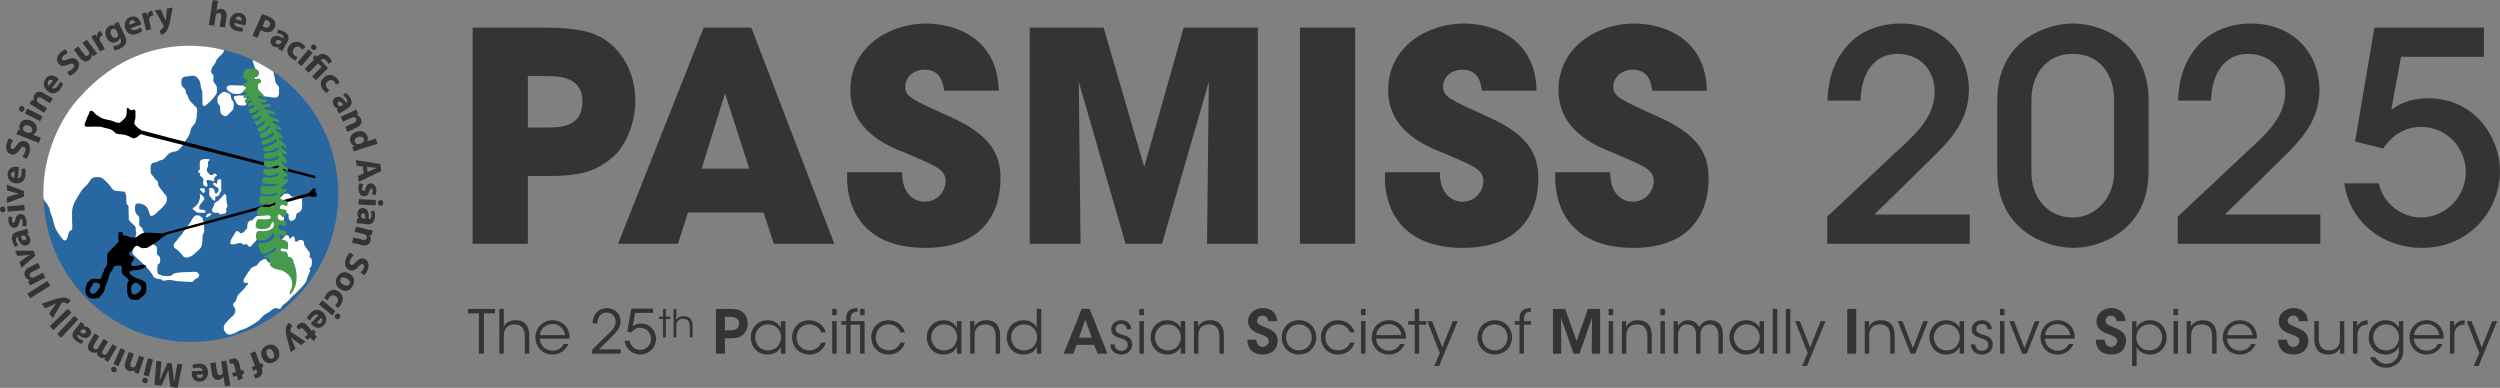 <?xml version="1.0" encoding="utf-8"?>
<!-- Generator: Adobe Illustrator 16.0.0, SVG Export Plug-In . SVG Version: 6.00 Build 0)  -->
<!DOCTYPE svg PUBLIC "-//W3C//DTD SVG 1.1//EN" "http://www.w3.org/Graphics/SVG/1.1/DTD/svg11.dtd">
<svg version="1.1" id="Isolation_Mode" xmlns="http://www.w3.org/2000/svg" xmlns:xlink="http://www.w3.org/1999/xlink" x="0px"
	 y="0px" width="856.653px" height="132.914px" viewBox="0 0 856.653 132.914" enable-background="new 0 0 856.653 132.914"
	 xml:space="preserve">
<rect x="0" y="0" width="856.653" height="132.914" fill="#808080" stroke="none"/>
<path fill="#343434" d="M72.889,0l1.809,0.283l-0.518,3.36l0.024,0.004c0.229-0.223,0.497-0.379,0.807-0.491
	c0.284-0.104,0.642-0.134,0.975-0.082c1.155,0.181,1.911,1.126,1.637,2.896l-0.531,3.444l-1.809-0.283l0.5-3.24
	c0.119-0.77-0.061-1.341-0.74-1.447c-0.476-0.075-0.821,0.192-1.003,0.496c-0.067,0.114-0.102,0.268-0.123,0.4l-0.539,3.492
	L71.57,8.549L72.889,0z"/>
<path fill="#343434" d="M80.314,7.766c-0.143,0.757,0.481,1.308,1.307,1.536c0.605,0.166,1.115,0.219,1.633,0.197l-0.095,1.274
	c-0.645,0.076-1.387-0.003-2.154-0.214c-1.93-0.532-2.728-1.964-2.24-3.762c0.396-1.457,1.728-2.82,3.704-2.275
	c1.837,0.506,2.142,2.143,1.756,3.565c-0.082,0.306-0.191,0.566-0.249,0.689L80.314,7.766z M82.727,7.119
	c0.117-0.436,0.129-1.214-0.685-1.44c-0.745-0.204-1.231,0.394-1.408,0.862L82.727,7.119z"/>
<path fill="#343434" d="M89.794,4.828c0.557,0.145,1.313,0.407,2.335,0.869c1.034,0.468,1.682,1.001,2,1.625
	c0.305,0.593,0.349,1.361,0.025,2.096c-0.326,0.734-0.843,1.248-1.47,1.473c-0.813,0.286-1.769,0.149-2.758-0.3
	c-0.22-0.099-0.413-0.2-0.558-0.292l-1.186,2.683l-1.66-0.75L89.794,4.828z M89.95,8.986c0.128,0.098,0.3,0.188,0.542,0.298
	c0.891,0.403,1.642,0.196,1.981-0.573c0.306-0.69,0.016-1.316-0.821-1.694c-0.341-0.155-0.587-0.226-0.723-0.246L89.95,8.986z"/>
<path fill="#343434" d="M95.312,16.694l0.203-0.572l-0.03-0.018c-0.57,0.214-1.216,0.128-1.818-0.23
	c-1.028-0.61-1.203-1.73-0.729-2.551c0.771-1.338,2.325-1.276,4.115-0.201l0.042-0.074c0.158-0.274,0.238-0.75-0.541-1.211
	c-0.519-0.308-1.173-0.456-1.626-0.441l0.305-1.205c0.468,0.01,1.308,0.169,2.232,0.717c1.692,1.004,1.65,2.335,0.951,3.544
	l-1.033,1.79c-0.285,0.494-0.538,0.981-0.649,1.296L95.312,16.694z M96.527,14.152c-0.824-0.503-1.583-0.685-1.941-0.064
	c-0.237,0.411-0.082,0.771,0.271,0.98c0.394,0.235,0.868,0.162,1.159-0.103c0.07-0.071,0.135-0.16,0.19-0.254L96.527,14.152z"/>
<path fill="#343434" d="M101.345,20.717c-0.349-0.076-0.915-0.343-1.479-0.759c-1.537-1.133-1.841-2.804-0.751-4.323
	c1.011-1.412,2.792-1.864,4.562-0.558c0.39,0.287,0.768,0.672,0.994,1.02l-1.032,0.942c-0.12-0.209-0.332-0.471-0.721-0.757
	c-0.778-0.575-1.687-0.385-2.243,0.411c-0.637,0.889-0.386,1.783,0.334,2.313c0.35,0.259,0.666,0.401,0.952,0.477L101.345,20.717z"
	/>
<path fill="#343434" d="M101.917,21.432l3.805-4.55l1.395,1.2l-3.804,4.55L101.917,21.432z M108.221,16.854
	c-0.327,0.392-0.884,0.456-1.344,0.062c-0.44-0.379-0.468-0.948-0.133-1.332c0.333-0.416,0.884-0.471,1.332-0.084
	C108.526,15.885,108.554,16.438,108.221,16.854"/>
<path fill="#343434" d="M104.459,23.604l3.218-3.241l-0.542-0.555l0.956-0.961l0.542,0.553l0.18-0.18
	c1.152-1.159,2.691-0.904,3.969,0.405c0.44,0.449,0.863,1.091,0.963,1.504l-1.227,0.737c-0.093-0.32-0.321-0.76-0.726-1.176
	c-0.678-0.693-1.266-0.583-1.726-0.119l-0.146,0.145l2.516,2.575l-4.174,4.201l-1.288-1.317l3.218-3.239l-1.219-1.247l-3.218,3.239
	L104.459,23.604z"/>
<path fill="#343434" d="M111.921,31.904c-0.313-0.171-0.785-0.587-1.215-1.146c-1.168-1.521-1.005-3.214,0.454-4.369
	c1.355-1.073,3.19-1.005,4.535,0.747c0.296,0.385,0.555,0.862,0.678,1.26l-1.248,0.616c-0.058-0.233-0.191-0.545-0.487-0.93
	c-0.592-0.771-1.516-0.845-2.267-0.236c-0.853,0.675-0.855,1.605-0.307,2.318c0.266,0.347,0.53,0.572,0.786,0.727L111.921,31.904z"
	/>
<path fill="#343434" d="M115.372,37.546l0.45-0.4l-0.018-0.032c-0.599-0.092-1.124-0.484-1.482-1.092
	c-0.608-1.038-0.229-2.106,0.576-2.594c1.311-0.793,2.643,0.02,3.697,1.839l0.072-0.044c0.269-0.162,0.565-0.539,0.102-1.328
	c-0.307-0.523-0.809-0.971-1.212-1.183l0.839-0.904c0.405,0.236,1.065,0.789,1.613,1.721c1.004,1.708,0.333,2.852-0.854,3.572
	l-1.754,1.063c-0.485,0.294-0.938,0.597-1.186,0.817L115.372,37.546z M117.646,35.915c-0.483-0.845-1.061-1.377-1.67-1.007
	c-0.402,0.244-0.438,0.634-0.229,0.99c0.234,0.399,0.683,0.567,1.065,0.478c0.095-0.029,0.193-0.074,0.286-0.131L117.646,35.915z"/>
<path fill="#343434" d="M120.405,38.332c0.668-0.308,1.228-0.593,1.688-0.832l0.653,1.469l-0.698,0.416l0.015,0.033
	c0.438,0.066,1.199,0.386,1.6,1.287c0.494,1.112,0.143,2.28-1.432,3.006l-3.174,1.462l-0.752-1.691l2.966-1.366
	c0.689-0.318,1.051-0.78,0.779-1.392c-0.208-0.467-0.649-0.599-1.005-0.568c-0.118,0.001-0.292,0.053-0.446,0.124l-3.085,1.424
	l-0.753-1.692L120.405,38.332z"/>
<path fill="#343434" d="M129.339,49.257l-6.462,2.072c-0.631,0.203-1.288,0.439-1.659,0.582l-0.485-1.573l0.8-0.345l-0.007-0.024
	c-0.741-0.159-1.275-0.743-1.5-1.477c-0.418-1.352,0.382-2.8,2.123-3.357c1.888-0.618,3.346,0.233,3.766,1.596
	c0.216,0.699,0.144,1.324-0.166,1.705l0.008,0.024l3.035-0.973L129.339,49.257z M123.889,49.059c0.091-0.03,0.214-0.082,0.302-0.123
	c0.438-0.255,0.708-0.765,0.539-1.312c-0.248-0.804-1.088-0.996-1.969-0.712c-0.951,0.305-1.4,0.973-1.173,1.708
	c0.157,0.511,0.627,0.809,1.153,0.756c0.136-0.005,0.266-0.034,0.415-0.082L123.889,49.059z"/>
<path fill="#343434" d="M124.329,57.052l-2.135-0.29l-0.257-1.911l8.349,1.359l0.326,2.419l-7.673,3.661l-0.268-1.984l1.973-0.919
	L124.329,57.052z M125.964,58.929l1.631-0.748c0.456-0.212,1.031-0.441,1.491-0.63l-0.004-0.025
	c-0.492-0.053-1.114-0.088-1.597-0.157l-1.765-0.243L125.964,58.929z"/>
<path fill="#343434" d="M124.498,63.065c-0.195,0.349-0.417,1.064-0.403,1.612c0.014,0.563,0.212,0.789,0.511,0.781
	c0.301-0.008,0.439-0.196,0.651-0.898c0.376-1.245,1.024-1.74,1.72-1.747c1.091-0.031,1.943,0.898,1.98,2.375
	c0.018,0.695-0.122,1.323-0.293,1.694l-1.268-0.294c0.137-0.273,0.316-0.791,0.303-1.303c-0.011-0.453-0.197-0.703-0.497-0.695
	c-0.276,0.007-0.414,0.244-0.648,0.983c-0.355,1.146-0.907,1.639-1.77,1.674c-1.092,0.033-1.918-0.825-1.961-2.535
	c-0.019-0.78,0.132-1.481,0.36-1.94L124.498,63.065z"/>
<path fill="#343434" d="M122.949,68.251l5.865,0.261l-0.084,1.856l-5.865-0.261L122.949,68.251z M130.358,70.501
	c-0.503-0.021-0.893-0.431-0.865-1.041c0.026-0.586,0.451-0.959,0.955-0.924c0.529,0.012,0.907,0.42,0.879,1.018
	C131.299,70.153,130.887,70.513,130.358,70.501"/>
<path fill="#343434" d="M122.388,74.832l0.597-0.035l0.005-0.039c-0.415-0.444-0.59-1.084-0.502-1.786
	c0.152-1.201,1.099-1.81,2.027-1.692c1.511,0.189,2.064,1.665,1.788,3.764l0.083,0.01c0.31,0.039,0.772-0.075,0.886-0.985
	c0.077-0.606-0.045-1.274-0.234-1.692l1.208-0.193c0.175,0.441,0.358,1.29,0.223,2.369c-0.248,1.978-1.471,2.465-2.839,2.293
	l-2.024-0.258c-0.559-0.068-1.098-0.112-1.426-0.092L122.388,74.832z M125.166,74.96c0.134-0.969,0.002-1.75-0.7-1.838
	c-0.465-0.061-0.731,0.227-0.782,0.64c-0.058,0.462,0.193,0.874,0.546,1.042c0.092,0.037,0.197,0.063,0.305,0.076L125.166,74.96z"/>
<path fill="#343434" d="M125.864,78.598c0.711,0.174,1.323,0.298,1.83,0.397l-0.379,1.568l-0.801-0.107l-0.009,0.035
	c0.303,0.325,0.709,1.055,0.476,2.016c-0.288,1.188-1.273,1.89-2.952,1.479l-3.382-0.828l0.436-1.807l3.161,0.775
	c0.734,0.18,1.299,0.041,1.457-0.611c0.121-0.499-0.146-0.879-0.443-1.079c-0.093-0.071-0.263-0.14-0.427-0.179l-3.289-0.807
	l0.438-1.806L125.864,78.598z"/>
<path fill="#343434" d="M121.207,87.46c-0.423,0.363-0.948,0.976-1.25,1.709c-0.324,0.791-0.173,1.344,0.313,1.549
	c0.467,0.195,0.881-0.053,1.579-0.832c0.95-1.082,1.976-1.616,3.062-1.159c1.275,0.536,1.805,2.028,1.069,3.823
	c-0.353,0.857-0.789,1.416-1.174,1.783l-1.206-0.957c0.269-0.244,0.702-0.697,1.008-1.443c0.306-0.744,0.121-1.245-0.266-1.409
	c-0.476-0.198-0.864,0.14-1.633,0.97c-1.039,1.137-1.985,1.479-3.04,1.037c-1.252-0.529-1.912-1.957-1.055-4.046
	c0.356-0.868,0.93-1.633,1.34-1.963L121.207,87.46z"/>
<path fill="#343434" d="M116.76,99.223c-1.876-1.062-1.986-2.903-1.213-4.304c0.845-1.525,2.48-2.143,4.136-1.207
	c1.657,0.937,2.102,2.646,1.175,4.322C119.972,99.636,118.302,100.093,116.76,99.223 M118.798,95.412
	c-0.881-0.498-1.748-0.498-2.131,0.197c-0.349,0.631,0.046,1.385,0.968,1.906c0.766,0.434,1.707,0.572,2.114-0.164
	C120.18,96.572,119.553,95.839,118.798,95.412"/>
<path fill="#343434" d="M111.137,102.283c0.071-0.354,0.329-0.933,0.734-1.512c1.103-1.577,2.748-1.912,4.258-0.832
	c1.401,1.005,1.862,2.805,0.592,4.621c-0.279,0.4-0.654,0.79-0.996,1.025l-0.939-1.033c0.204-0.123,0.461-0.344,0.74-0.744
	c0.559-0.799,0.363-1.717-0.427-2.27c-0.882-0.631-1.762-0.363-2.278,0.377c-0.251,0.359-0.388,0.681-0.46,0.973L111.137,102.283z"
	/>
<path fill="#343434" d="M110.455,102.862l4.519,3.785l-1.167,1.435l-4.519-3.785L110.455,102.862z M115.026,109.181
	c-0.389-0.325-0.457-0.891-0.073-1.362c0.369-0.452,0.928-0.491,1.309-0.157c0.414,0.33,0.473,0.887,0.097,1.351
	C115.984,109.474,115.441,109.512,115.026,109.181"/>
<path fill="#343434" d="M109.155,108.018c-0.584-0.49-1.364-0.202-1.961,0.422c-0.439,0.455-0.732,0.884-0.966,1.354l-1.053-0.701
	c0.249-0.608,0.677-1.227,1.233-1.807c1.399-1.455,3.023-1.472,4.338-0.175c1.066,1.054,1.595,2.89,0.162,4.382
	c-1.33,1.385-2.892,0.867-3.932-0.16c-0.224-0.221-0.396-0.441-0.474-0.554L109.155,108.018z M108.541,110.471
	c0.318,0.313,0.986,0.698,1.576,0.086c0.539-0.56,0.259-1.281-0.06-1.665L108.541,110.471z"/>
<path fill="#343434" d="M107.423,116.908l-1.091-1.293l-0.999,0.868l-0.873-1.032l0.999-0.869l-1.381-1.635
	c-0.46-0.545-0.8-0.683-1.22-0.314c-0.174,0.15-0.295,0.289-0.381,0.394l-0.906-1.053c0.121-0.233,0.411-0.565,0.806-0.908
	c0.447-0.392,0.956-0.56,1.37-0.521c0.483,0.043,0.978,0.367,1.515,1.004l1.561,1.846l0.595-0.516l0.874,1.033l-0.596,0.518
	l0.827,0.979L107.423,116.908z"/>
<path fill="#343434" d="M103.055,118.238l-2.385-1.859c-0.279-0.229-0.627-0.516-0.867-0.731l-0.03,0.021
	c0.113,0.31,0.291,0.731,0.416,1.059l1.077,2.802l-1.602,1.155l-1.116-3.997c-0.659-2.418-0.739-3.524-0.538-4.399
	c0.201-0.83,0.64-1.387,0.979-1.705l1.211,1.053c-0.166,0.162-0.34,0.422-0.469,0.725c-0.142,0.282-0.221,0.696-0.195,1.051
	c-0.001,0.104,0.026,0.205,0.074,0.273c0.034,0.051,0.1,0.122,0.242,0.199l4.865,3.158L103.055,118.238z"/>
<path fill="#343434" d="M89.898,122.718c-0.96-1.948-0.032-3.538,1.38-4.256c1.541-0.787,3.233-0.369,4.081,1.35
	c0.849,1.719,0.27,3.389-1.422,4.251C92.319,124.888,90.688,124.317,89.898,122.718 M93.688,120.718
	c-0.45-0.913-1.166-1.406-1.868-1.051c-0.636,0.324-0.728,1.176-0.256,2.133c0.393,0.795,1.092,1.445,1.836,1.066
	C94.187,122.466,94.076,121.501,93.688,120.718"/>
<path fill="#343434" d="M87.452,120.394l1.632,4.277l0.719-0.285l0.485,1.271l-0.719,0.284l0.082,0.216
	c0.256,0.668,0.334,1.484,0.013,2.133c-0.271,0.578-0.81,0.961-1.305,1.155c-0.382,0.151-0.691,0.222-0.952,0.245l-0.439-1.352
	c0.163-0.014,0.356-0.051,0.579-0.139c0.563-0.222,0.63-0.757,0.423-1.302l-0.109-0.282l-1.101,0.432l-0.486-1.27l1.091-0.43
	l-1.632-4.273L87.452,120.394z"/>
<path fill="#343434" d="M81.597,130.397l-0.423-1.647l-1.27,0.338l-0.34-1.318l1.271-0.34l-0.535-2.086
	c-0.179-0.693-0.424-0.967-0.96-0.824c-0.221,0.059-0.391,0.129-0.513,0.188l-0.359-1.353c0.209-0.157,0.613-0.328,1.115-0.461
	c0.571-0.151,1.101-0.079,1.456,0.14c0.414,0.256,0.719,0.764,0.928,1.576l0.606,2.355l0.757-0.201l0.339,1.318l-0.757,0.203
	l0.32,1.248L81.597,130.397z"/>
<path fill="#343434" d="M78.913,132.101l-1.808,0.295l-0.526-3.355l-0.024,0.004c-0.151,0.283-0.359,0.516-0.619,0.72
	c-0.24,0.187-0.571,0.327-0.904,0.381c-1.153,0.19-2.161-0.474-2.437-2.241l-0.539-3.439l1.807-0.297l0.508,3.235
	c0.12,0.771,0.464,1.257,1.142,1.146c0.477-0.077,0.724-0.438,0.804-0.784c0.029-0.13,0.016-0.288-0.004-0.419l-0.547-3.489
	l1.807-0.297L78.913,132.101z"/>
<path fill="#343434" d="M69.51,127.031c-0.095-0.764-0.856-1.092-1.711-1.051c-0.626,0.031-1.128,0.143-1.615,0.324l-0.294-1.24
	c0.59-0.275,1.319-0.434,2.113-0.471c1.998-0.098,3.193,1.014,3.275,2.875c0.067,1.509-0.787,3.222-2.833,3.322
	c-1.902,0.092-2.689-1.369-2.754-2.84c-0.014-0.316,0.01-0.599,0.028-0.734L69.51,127.031z M67.411,128.401
	c0.021,0.451,0.246,1.195,1.089,1.155c0.77-0.038,1.052-0.76,1.078-1.26L67.411,128.401z"/>
<path fill="#343434" d="M55.057,127.017c-0.096,0.982-0.219,2.17-0.378,3.354l0.036,0.006c0.39-1.004,0.88-2.119,1.319-3.028
	l1.406-3.042l1.422,0.191l0.436,3.267c0.134,0.989,0.254,2.185,0.302,3.272l0.023,0.002c0.196-1.092,0.401-2.34,0.596-3.346
	l0.56-3.07l1.683,0.228l-1.607,8.063l-2.424-0.328l-0.424-2.82c-0.124-0.977-0.238-2.021-0.288-3l-0.036-0.006
	c-0.355,0.91-0.773,1.947-1.158,2.816l-1.223,2.588l-2.377-0.322l0.652-8.192l1.779,0.24L55.057,127.017z"/>
<path fill="#343434" d="M48.757,130.132c0.124-0.498,0.599-0.803,1.182-0.653c0.559,0.144,0.832,0.64,0.695,1.134
	c-0.119,0.521-0.59,0.816-1.161,0.672C48.901,131.136,48.638,130.656,48.757,130.132 M52.445,123.216l-1.453,5.777l-1.773-0.453
	l1.453-5.777L52.445,123.216z"/>
<path fill="#343434" d="M48.079,126.3c-0.242,0.703-0.426,1.311-0.574,1.813l-1.5-0.525l0.186-0.799l-0.033-0.014
	c-0.352,0.275-1.107,0.619-2.027,0.296c-1.137-0.399-1.727-1.46-1.156-3.118l1.151-3.341l1.729,0.606l-1.076,3.123
	c-0.25,0.725-0.171,1.308,0.454,1.527c0.478,0.168,0.877-0.066,1.102-0.349c0.081-0.087,0.164-0.251,0.219-0.413l1.121-3.248
	l1.727,0.607L48.079,126.3z"/>
<path fill="#343434" d="M38.161,126.222c0.207-0.467,0.725-0.688,1.275-0.438c0.528,0.24,0.711,0.778,0.492,1.239
	c-0.205,0.495-0.72,0.702-1.257,0.458C38.132,127.238,37.955,126.716,38.161,126.222 M42.968,120.056l-2.412,5.438l-1.67-0.76
	l2.414-5.436L42.968,120.056z"/>
<path fill="#343434" d="M38.015,122.369c-0.375,0.641-0.676,1.196-0.92,1.66l-1.322-0.8l0.334-0.735l-0.03-0.018
	c-0.41,0.193-1.137,0.406-2.004-0.118c-0.651-0.394-0.971-1.042-0.873-1.707l-0.021-0.012c-0.34,0.149-0.69,0.222-1.014,0.226
	c-0.378-0.003-0.737-0.105-1.109-0.33c-0.971-0.588-1.298-1.723-0.399-3.252l1.774-3.018l1.529,0.926l-1.639,2.785
	c-0.436,0.745-0.452,1.318,0.055,1.623c0.361,0.219,0.768,0.124,1.05-0.116c0.109-0.092,0.228-0.246,0.302-0.373l1.761-2.995
	l1.53,0.924l-1.689,2.871c-0.381,0.649-0.413,1.225,0.082,1.525c0.403,0.245,0.827,0.072,1.073-0.132
	c0.126-0.095,0.223-0.234,0.297-0.36l1.756-2.986l1.527,0.924L38.015,122.369z"/>
<path fill="#343434" d="M28.95,111.349l-0.286,0.533l0.028,0.023c0.595-0.125,1.222,0.059,1.765,0.502
	c0.928,0.76,0.936,1.895,0.347,2.635c-0.96,1.205-2.49,0.912-4.104-0.424l-0.053,0.065c-0.196,0.247-0.345,0.707,0.358,1.28
	c0.469,0.384,1.093,0.629,1.545,0.684l-0.479,1.143c-0.462-0.078-1.271-0.363-2.106-1.045c-1.528-1.248-1.288-2.559-0.419-3.649
	l1.286-1.613c0.355-0.446,0.676-0.89,0.834-1.183L28.95,111.349z M27.372,113.679c0.742,0.621,1.467,0.916,1.912,0.355
	c0.295-0.369,0.196-0.75-0.122-1.009c-0.357-0.292-0.836-0.291-1.165-0.075c-0.079,0.063-0.157,0.141-0.225,0.225L27.372,113.679z"
	/>
<polygon fill="#343434" points="20.928,115.732 19.602,114.453 25.486,108.169 26.811,109.449 "/>
<polygon fill="#343434" points="18.279,113.108 17.026,111.757 23.248,105.815 24.501,107.167 "/>
<path fill="#343434" d="M16.828,107.425l1.733-2.502c0.217-0.295,0.484-0.661,0.686-0.914l-0.023-0.028
	c-0.298,0.127-0.708,0.327-1.025,0.47l-2.717,1.223l-1.207-1.57l3.895-1.318c2.356-0.779,3.443-0.912,4.315-0.75
	c0.828,0.168,1.394,0.586,1.722,0.914l-0.985,1.276c-0.169-0.16-0.433-0.324-0.736-0.44c-0.284-0.132-0.695-0.193-1.044-0.15
	c-0.103,0.004-0.201,0.035-0.267,0.088c-0.047,0.037-0.117,0.107-0.185,0.255l-2.912,5.077L16.828,107.425z"/>
<polygon fill="#343434" points="9.379,100.615 16.276,96.287 17.244,97.875 10.346,102.205 "/>
<path fill="#343434" d="M11.962,96.944c-0.655,0.334-1.202,0.642-1.654,0.899l-0.712-1.439l0.682-0.443l-0.017-0.035
	c-0.441-0.047-1.215-0.334-1.652-1.219c-0.539-1.09-0.235-2.27,1.312-3.059l3.114-1.591l0.821,1.659l-2.911,1.484
	c-0.677,0.346-1.021,0.821-0.723,1.422c0.226,0.457,0.673,0.572,1.028,0.526c0.118-0.004,0.289-0.065,0.44-0.142l3.028-1.547
	l0.821,1.658L11.962,96.944z"/>
<path fill="#343434" d="M6.661,89.86l2.279-1.722c0.411-0.313,0.813-0.581,1.223-0.827l-0.013-0.034
	c-0.483,0.078-0.933,0.145-1.451,0.197L5.88,87.721L5.212,85.89h6.263l0.635,1.738L7.349,91.75L6.661,89.86z"/>
<path fill="#343434" d="M9.772,79.998l-0.543,0.254l0.009,0.035c0.548,0.262,0.941,0.791,1.111,1.477
	c0.292,1.172-0.371,2.089-1.279,2.324c-1.478,0.384-2.524-0.78-3.023-2.832l-0.082,0.021c-0.303,0.078-0.693,0.356-0.47,1.244
	c0.147,0.593,0.502,1.169,0.829,1.485l-1.058,0.629c-0.321-0.346-0.799-1.065-1.061-2.119c-0.482-1.93,0.482-2.835,1.821-3.184
	l1.978-0.513c0.547-0.142,1.065-0.303,1.364-0.442L9.772,79.998z M7.137,80.908c0.226,0.951,0.63,1.627,1.316,1.448
	c0.454-0.118,0.598-0.483,0.497-0.886c-0.111-0.45-0.494-0.74-0.885-0.766c-0.098,0-0.206,0.016-0.311,0.043L7.137,80.908z"/>
<path fill="#343434" d="M7.589,77.458c0.15-0.371,0.283-1.108,0.202-1.651c-0.083-0.556-0.306-0.755-0.604-0.708
	c-0.297,0.046-0.411,0.25-0.534,0.973c-0.221,1.283-0.805,1.855-1.495,1.951c-1.08,0.169-2.04-0.646-2.256-2.105
	c-0.104-0.688-0.041-1.328,0.082-1.719l1.295,0.133c-0.102,0.287-0.216,0.822-0.141,1.332c0.066,0.445,0.282,0.672,0.579,0.625
	c0.273-0.043,0.381-0.295,0.523-1.059c0.211-1.184,0.7-1.74,1.552-1.887c1.08-0.17,2.005,0.576,2.257,2.266
	c0.116,0.773,0.053,1.489-0.118,1.973L7.589,77.458z"/>
<path fill="#343434" d="M0.852,70.771c0.503-0.043,0.94,0.313,0.986,0.922c0.045,0.585-0.333,1.01-0.835,1.038
	c-0.528,0.058-0.952-0.3-0.999-0.897C-0.041,71.236,0.326,70.826,0.852,70.771 M8.482,72.058l-5.854,0.488l-0.144-1.851l5.856-0.489
	L8.482,72.058z"/>
<path fill="#343434" d="M2.365,67.525l2.727-0.808c0.492-0.147,0.961-0.257,1.429-0.342v-0.037c-0.479-0.099-0.923-0.195-1.427-0.33
	l-2.721-0.769l0.006-1.956l5.86,2.222l-0.006,1.858l-5.874,2.18L2.365,67.525z"/>
<path fill="#343434" d="M6.114,61.11c0.759,0.018,1.197-0.698,1.288-1.562c0.067-0.632,0.037-1.151-0.064-1.666l1.255-0.114
	c0.176,0.634,0.216,1.388,0.131,2.19c-0.214,2.018-1.483,3.053-3.311,2.86c-1.48-0.154-3.018-1.263-2.798-3.329
	c0.203-1.921,1.75-2.496,3.194-2.345c0.311,0.033,0.582,0.098,0.711,0.137L6.114,61.11z M5.103,58.804
	c-0.442-0.046-1.204,0.07-1.293,0.922c-0.083,0.777,0.576,1.167,1.061,1.266L5.103,58.804z"/>
<path fill="#343434" d="M7.678,53.644c0.369-0.42,0.806-1.103,1.004-1.872c0.214-0.828-0.01-1.354-0.521-1.488
	c-0.488-0.127-0.865,0.177-1.449,1.048c-0.795,1.208-1.738,1.881-2.877,1.584c-1.335-0.35-2.065-1.754-1.58-3.635
	c0.233-0.899,0.589-1.512,0.92-1.931l1.326,0.776c-0.234,0.28-0.601,0.79-0.802,1.571c-0.203,0.781,0.049,1.251,0.455,1.357
	c0.5,0.131,0.836-0.261,1.485-1.19c0.875-1.274,1.767-1.747,2.87-1.459c1.313,0.343,2.162,1.666,1.597,3.854
	c-0.235,0.911-0.699,1.75-1.058,2.135L7.678,53.644z"/>
<path fill="#343434" d="M7.463,46.679c-0.717-0.28-1.342-0.499-1.854-0.673l0.577-1.507l0.792,0.219l0.008-0.023
	C6.563,44.056,6.504,43.3,6.814,42.49c0.468-1.22,1.928-1.909,3.675-1.226c1.992,0.78,2.439,2.436,1.963,3.681
	c-0.258,0.671-0.728,1.092-1.182,1.203l-0.009,0.022l2.72,1.065l-0.664,1.734L7.463,46.679z M9.414,45.447
	c0.135,0.054,0.263,0.09,0.373,0.107c0.502,0.065,1.002-0.199,1.194-0.701c0.288-0.752-0.157-1.439-1.086-1.802
	c-0.873-0.34-1.686-0.2-1.983,0.575c-0.188,0.491,0.004,1.065,0.463,1.376c0.081,0.058,0.19,0.113,0.29,0.153L9.414,45.447z"/>
<path fill="#343434" d="M7.896,36.43c0.452,0.225,0.646,0.758,0.379,1.307c-0.256,0.526-0.792,0.694-1.239,0.458
	c-0.479-0.225-0.663-0.752-0.401-1.291C6.897,36.368,7.417,36.205,7.896,36.43 M13.782,41.506l-5.26-2.625l0.811-1.667l5.26,2.624
	L13.782,41.506z"/>
<path fill="#343434" d="M11.745,36.525c-0.625-0.385-1.17-0.692-1.623-0.944l0.828-1.378l0.731,0.349l0.019-0.031
	c-0.192-0.404-0.36-1.224,0.148-2.07c0.628-1.046,1.774-1.412,3.25-0.502l2.971,1.831l-0.954,1.589l-2.776-1.712
	c-0.646-0.399-1.224-0.44-1.57,0.135c-0.264,0.438-0.123,0.883,0.101,1.164c0.066,0.099,0.208,0.214,0.352,0.303l2.888,1.782
	l-0.954,1.588L11.745,36.525z"/>
<path fill="#343434" d="M17.806,30.155c0.634,0.421,1.377,0.047,1.902-0.638c0.387-0.503,0.631-0.961,0.812-1.454l1.123,0.575
	c-0.181,0.633-0.538,1.296-1.026,1.933c-1.231,1.602-2.844,1.804-4.293,0.664c-1.175-0.925-1.902-2.689-0.642-4.331
	c1.17-1.525,2.779-1.189,3.926-0.286c0.246,0.194,0.442,0.394,0.531,0.495L17.806,30.155z M18.146,27.652
	c-0.35-0.276-1.056-0.583-1.574,0.091c-0.474,0.618-0.117,1.303,0.241,1.646L18.146,27.652z"/>
<path fill="#343434" d="M23.033,24.623c0.532-0.16,1.257-0.506,1.825-1.053c0.612-0.59,0.696-1.157,0.333-1.545
	c-0.347-0.37-0.825-0.312-1.773,0.114c-1.301,0.6-2.451,0.669-3.26-0.194c-0.949-1.015-0.836-2.599,0.554-3.938
	c0.665-0.641,1.287-0.971,1.784-1.149l0.719,1.37c-0.344,0.114-0.92,0.35-1.497,0.906c-0.578,0.556-0.61,1.09-0.321,1.398
	c0.355,0.38,0.844,0.227,1.878-0.216c1.404-0.614,2.405-0.539,3.189,0.298c0.932,0.995,0.964,2.575-0.654,4.134
	c-0.673,0.648-1.502,1.112-2.008,1.247L23.033,24.623z"/>
<path fill="#343434" d="M32.143,16.816c0.462,0.622,0.857,1.112,1.171,1.495l-1.269,0.972l-0.566-0.616l-0.028,0.021
	c0.033,0.431-0.048,1.256-0.896,1.905c-0.952,0.73-2.102,0.666-3.191-0.799l-2.073-2.787l1.473-1.128l1.899,2.554
	c0.511,0.689,1.043,0.937,1.553,0.546c0.404-0.31,0.426-0.769,0.349-1.075c-0.026-0.117-0.103-0.24-0.19-0.357l-2.101-2.825
	l1.473-1.129L32.143,16.816z"/>
<path fill="#343434" d="M32.319,14.252c-0.45-0.748-0.763-1.222-1.047-1.645l1.347-0.837l0.613,0.901l0.042-0.025
	c-0.186-0.897,0.243-1.592,0.727-1.892c0.144-0.09,0.216-0.135,0.341-0.184l0.893,1.485c-0.125,0.05-0.271,0.112-0.446,0.22
	c-0.576,0.357-0.78,0.912-0.589,1.464c0.042,0.117,0.107,0.248,0.182,0.373l1.548,2.574l-1.563,0.972L32.319,14.252z"/>
<path fill="#343434" d="M40.571,7.504c0.139,0.349,0.332,0.81,0.713,1.61l1.425,2.99c0.49,1.03,0.686,1.976,0.345,2.808
	c-0.345,0.792-1.065,1.336-1.845,1.721c-0.694,0.342-1.5,0.564-2.107,0.526l-0.275-1.421c0.43,0.031,1.115-0.051,1.734-0.355
	c0.78-0.384,1.172-1.107,0.704-2.092l-0.168-0.351l-0.021,0.011c-0.101,0.604-0.491,1.108-1.099,1.407
	c-1.311,0.647-2.756,0.034-3.491-1.509c-0.819-1.72-0.234-3.363,1.067-4.004c0.725-0.359,1.333-0.266,1.813,0.038l0.022-0.01
	L39.139,8.21L40.571,7.504z M39.917,10.52c-0.053-0.111-0.115-0.214-0.179-0.291c-0.327-0.379-0.782-0.52-1.239-0.296
	c-0.595,0.295-0.823,1.083-0.358,2.058c0.38,0.8,1.068,1.232,1.762,0.888c0.424-0.207,0.623-0.658,0.544-1.106
	c-0.013-0.143-0.086-0.322-0.155-0.465L39.917,10.52z"/>
<path fill="#343434" d="M44.768,9.697c0.307,0.703,1.131,0.796,1.939,0.507c0.592-0.212,1.042-0.464,1.457-0.779l0.636,1.1
	c-0.489,0.436-1.144,0.798-1.895,1.067c-1.889,0.676-3.351-0.041-3.959-1.799c-0.492-1.424-0.159-3.313,1.776-4.005
	c1.797-0.643,2.969,0.527,3.45,1.918c0.103,0.297,0.159,0.574,0.181,0.709L44.768,9.697z M46.392,7.773
	c-0.147-0.425-0.576-1.072-1.372-0.787c-0.728,0.261-0.794,1.033-0.677,1.521L46.392,7.773z"/>
<path fill="#343434" d="M49.129,6.559c-0.208-0.85-0.368-1.4-0.512-1.89l1.533-0.39l0.318,1.049l0.047-0.013
	c0.087-0.913,0.702-1.446,1.252-1.586c0.165-0.041,0.246-0.063,0.38-0.072l0.414,1.691c-0.135,0.009-0.293,0.023-0.492,0.075
	c-0.655,0.166-1.012,0.634-0.994,1.219c0.006,0.124,0.029,0.27,0.063,0.409l0.717,2.932l-1.779,0.452L49.129,6.559z"/>
<path fill="#343434" d="M55.059,3.229l1.291,2.757c0.146,0.335,0.329,0.751,0.446,1.053l0.035-0.006
	c0.038-0.326,0.069-0.786,0.103-1.137l0.294-2.999L59.171,2.6l-0.794,4.086c-0.494,2.463-0.918,3.488-1.487,4.178
	c-0.552,0.652-1.19,0.947-1.635,1.077l-0.607-1.496c0.222-0.07,0.491-0.223,0.741-0.433c0.253-0.187,0.509-0.521,0.644-0.85
	c0.047-0.094,0.069-0.195,0.056-0.28c-0.008-0.06-0.034-0.153-0.127-0.287L53.045,3.54L55.059,3.229z"/>
<g>
	<g>
		<path fill="#2967A1" d="M115.919,66.529c0,27.975-22.608,50.654-50.497,50.654c-27.888,0-50.496-22.68-50.496-50.654
			s22.608-50.654,50.496-50.654C93.311,15.875,115.919,38.555,115.919,66.529"/>
		<path fill="#FFFFFF" d="M14.835,67.16c0.02,1.695,1.143,2.187,1.688,3.416c0.132,0.297,0.336,0.486,0.446,0.779
			c0.132,0.354,0.063,0.822,0.194,1.193c0.256,0.729,0.616,1.34,0.801,2.08c0.324,1.293,0.61,2.572,1.139,3.771
			c0.473,1.075,1.252,2.077,1.919,2.984c0.246,0.332,0.609,0.666,0.795,0.982c1.51,0.375,1.399-2.252,1.851-2.89
			c0.384-0.543,0.885-0.399,1.053-1.081c0.139-0.563,0-1.359,0-1.938c0-1.402-0.087-2.836,0-4.235
			c0.09-1.448,0.633-2.659,1.351-3.851c0.76-1.26,1.469-2.632,2.421-3.743c0.442-0.516,0.971-0.917,1.437-1.434
			c0.43-0.477,0.607-0.95,1.034-1.456c0.558-0.662,0.794-0.958,1.662-1.014c0.756-0.048,1.681-0.133,2.353,0.293
			c0.829,0.527,1.634,1.451,2.327,2.158c0.759,0.774,1.13,2.019,2.279,2.204c1.03,0.166,2.142,0.154,3.118,0.297
			c0.506,0.79,0.531,1.291,0.581,2.263c0.035,0.698-0.179,2.162,0.628,2.359c0.229,0.693,0.106,1.679,0.17,2.422
			c0.051,0.592,0.056,1.188,0.056,1.781c0,0.197-0.068,0.437-0.037,0.623c0.039,0.234,0.293,0.455,0.421,0.645
			c0.203,0.297,0.472,0.543,0.73,0.793c0.347,0.335,0.97,0.76,1.181,1.184c0.171,0.344,0.016,0.885,0.051,1.258
			c0.026,0.27,0.213,0.512,0.236,0.767c0.026,0.285-0.13,0.595-0.199,0.876c-0.149,0.605-0.244,1.227-0.3,1.848
			c-0.039,0.428,0.04,1.149-0.234,1.521c-0.123,0.168-0.277,0.122-0.38,0.281c-0.129,0.203-0.081,0.459-0.095,0.701
			c-0.045,0.771-0.345,1.703,0.239,2.324c0.595,0.633,1.302,1.156,1.891,1.766c1.196,1.236,2.522,2.268,3.595,3.66
			c0.236,0.307,0.445,0.623,0.666,0.938c0.093,0.133,0.236,0.254,0.33,0.391c0.127,0.182,0.107,0.406,0.202,0.559
			c0.254,0.402,0.775,0.648,1.2,0.822c0.509,0.205,1.078,0.082,1.55,0.28c0.182,0.077,0.24,0.212,0.403,0.316
			c0.391,0.255,0.559,0.165,1.018,0.051c0.717-0.183,1.75-0.183,2.514-0.085c0.4,0.053,0.736,0.227,1.141,0.271
			c0.424,0.047,0.875,0.076,1.325,0.098c1.02,0.048,1.998,0.189,3.037,0.189c0.381,0,0.977,0.098,1.324-0.043
			c0.441-0.181,0.633-0.722,1.032-0.955c0.263-0.154,0.669-0.209,0.9-0.482c0.198-0.234,0.49-0.775,0.358-1.09
			c-0.078-0.186-0.553-0.623-0.744-0.735c-0.346-0.202-0.861-0.108-1.261-0.108c-0.892,0-1.725,0.096-2.607,0.096
			c-0.884,0-1.858,0.025-2.705,0.188c-0.377,0.071-0.812,0.109-1.173,0.238c-0.409,0.146-0.603,0.441-0.946,0.678
			c-0.616,0.424-1.968,0.174-2.716,0.176c-0.503,0.002-0.736-0.209-1.185-0.381c-0.353-0.134-0.688-0.152-0.855-0.568
			c-0.278-0.698-0.079-2.102-0.039-2.883c0.702-0.358,0.894-0.705,0.894-1.523c0-0.415,0.023-0.788-0.179-1.152
			c-0.185-0.332-0.46-0.39-0.697-0.64c-0.453-0.481-0.15-1.491-0.214-2.144c-0.036-0.363-0.134-0.67-0.366-0.961
			c-0.251-0.313-0.646-0.301-0.969-0.492c-0.477-0.285-0.796-0.824-1.131-1.252c-0.349-0.444-0.737-0.828-1.101-1.268
			c-0.625-0.758-1.065-1.878-1.411-2.766c-0.146-0.371-0.174-0.471-0.507-0.719c-0.364-0.273-0.574-0.36-0.632-0.84
			c-0.092-0.781,0.285-1.996-0.105-2.695c-0.284-0.508-0.834-0.715-1.065-1.272c-0.263-0.632-0.278-1.372-0.252-2.046
			c0.037-0.952,0.465-1.341,1.375-1.208c0.826,0.121,1.443,0.271,2.133,0.771c0.673,0.488,0.889,1.082,1.198,1.85
			c0.164,0.408,0.224,0.629,0.32,1.054c0.103,0.453,0.244,0.619,0.759,0.56c0.807-0.096,1.336-0.854,1.932-1.338
			c0.638-0.519,1.185-1.056,1.764-1.664c0.485-0.508,1.173-1.299,1.34-1.967c0.088-0.355,0.133-1.063,0.037-1.434
			c-0.118-0.456-0.61-0.951-0.901-1.34c-0.363-0.484-0.715-0.929-1.102-1.397c-0.269-0.323-0.553-0.744-0.768-1.101
			c-0.269-0.449-0.122-0.857-0.261-1.338c-0.136-0.467-0.486-0.59-0.8-0.892c-0.295-0.285-0.494-0.683-0.757-0.998
			c-0.239-0.286-0.579-0.528-0.714-0.899c-0.251-0.691-0.32-1.954-0.149-2.704c0.068-0.296,0.216-0.84,0.518-0.999
			c0.367-0.193,0.987-0.153,1.375-0.33c0.356-0.162,0.691-0.377,1.046-0.519c0.353-0.141,0.745-0.2,1.091-0.33
			c0.617-0.232,1.037-0.899,1.469-1.376c0.518-0.573,0.974-0.94,1.709-1.175c0.379-0.121,0.699-0.207,1.136-0.249
			c0.979-0.093,2.085-1.474,2.66-2.182c0.527-0.649,0.818-1.496,1.334-2.179c0.584-0.772,0.992-1.537,1.222-2.466
			c0.101-0.408,0.127-0.856,0.318-1.232c0.264-0.521,0.773-0.885,1.104-1.368c0.386-0.563,0.598-1.416,0.723-2.081
			c0.066-0.354,0.036-0.729,0.036-1.091c0-0.679,0.261-1.403,0.095-2.052c-0.132-0.516-0.678-0.832-1.045-1.236
			c-0.621-0.687-1.637-1.573-1.932-2.462c-0.14-0.424-0.064-0.691-0.34-1.006c-0.313-0.359-0.497-0.493-0.524-0.985
			c-0.026-0.48-0.02-0.728-0.321-1.091c-0.275-0.33-0.681-0.573-0.909-0.913c-0.22-0.328-0.265-0.701-0.287-1.126
			c-0.041-0.791-0.051-1.524,0.675-1.979c0.393-0.246,0.809-0.172,1.264-0.259c0.818-0.155,1.556-0.304,2.413-0.228
			c0.672,0.06,1.434,0.916,1.777,1.519c0.434,0.762,0.432,1.565,0.556,2.417c0.058,0.402,0.263,0.746,0.383,1.139
			c0.128,0.415,0.05,0.877,0.09,1.315c0.079,0.845,0.049,1.715,0.049,2.572c0,0.795,0.059,1.845,1.104,1.199
			c0.296-0.182,0.578-0.571,0.887-0.784c0.352-0.244,0.667-0.547,0.948-0.864c0.579-0.653,1.15-1.333,1.672-2.017
			c0.466-0.61,0.398-1.792,0.32-2.56c-0.087-0.852-0.746-1.188-1.09-1.868c-0.361-0.711,0.19-1.6-0.152-2.343
			c-0.125-0.271-0.542-0.561-0.647-0.86c-0.116-0.333-0.007-0.921,0.087-1.235c0.258-0.858,0.794-1.247,1.271-2.002
			c0.21-0.333,0.234-0.77,0.448-1.128c0.229-0.381,0.547-0.682,0.854-0.984c0.611-0.599,1.724-1.371,1.647-2.287
			c0,0-27.382-8.909-49.645,16.367C27.066,33.575,14.598,46.131,14.835,67.16"/>
		<path fill="#FFFFFF" d="M61.493,81.248c-0.363,0.399-0.656,0.875-1.003,1.305c-0.381,0.47-0.968,0.813-0.966,1.47
			c0,0.215-0.013,0.42,0.075,0.608c0.131,0.277,0.373,0.402,0.596,0.594c0.442,0.38,0.904,0.617,1.283,1.064
			c0.444,0.521,0.902,1.037,1.347,1.562c0.376,0.442,0.755,0.39,1.303,0.385c0.574-0.006,1.024-0.34,1.531-0.544
			c0.656-0.266,1.055-0.814,1.569-1.299c0.517-0.488,1.133-0.921,1.542-1.506c0.286-0.41,0.38-0.76,0.452-1.232
			c0.09-0.597,0.158-1.193,0.164-1.816c0.006-0.549-0.024-1.074,0.212-1.574c0.157-0.332,0.322-0.619,0.358-0.986
			c0.032-0.326-0.001-0.674-0.001-1.004v-1.514c0-0.188,0.04-0.422-0.027-0.598c-0.067-0.177-0.245-0.313-0.323-0.49
			c-0.108-0.243-0.031-0.523-0.123-0.76c-0.072-0.188-0.244-0.271-0.386-0.402c-0.207-0.189-0.372-0.396-0.605-0.541
			c-0.34-0.211-0.886-0.188-1.285-0.148c-0.431,0.041-0.763,0.438-1.02,0.76c-0.303,0.381-0.508,0.875-0.769,1.293
			c-0.282,0.451-0.603,0.821-0.873,1.293c-0.244,0.426-0.595,0.77-0.847,1.195c-0.22,0.369-0.48,0.594-0.759,0.93
			c-0.092,0.11-0.241,0.283-0.29,0.405c-0.058,0.142-0.04,0.245-0.132,0.369c-0.094,0.126-0.256,0.237-0.362,0.362
			C61.927,80.696,61.729,80.987,61.493,81.248"/>
		<path fill="#FFFFFF" d="M86.74,20.646c-0.561-0.245,0.157,0.984,0.292,1.529c0.152,0.616,0.152,1.135,0.704,1.502
			c0.6,0.399,0.987,0.658,0.96,1.447c-0.023,0.652-0.353,0.984-0.889,1.304c-0.327-0.071-0.491,0.054-0.777,0.127
			c-0.035,0.672,0.069,1.319,0.348,1.913c0.296,0.631,0.771,1.148,0.856,1.848c0.055,0.452,0.094,0.732,0.352,1.114
			c0.234,0.346,0.549,0.667,0.793,0.987c0.182,0.239,0.388,0.53,0.665,0.631c0.329,0.12,0.801,0.044,1.151,0.044
			c0.78,0.001,1.512,0.285,2.294,0.321c0.671,0.03,1.421,0.163,1.822-0.434c0.403-0.601,0.283-1.423,0.283-2.137
			c0-0.29,0.081-0.712,0.002-0.988c-0.068-0.242-0.334-0.441-0.509-0.629c-0.639-0.679-0.87-1.376-0.915-2.321
			c-0.023-0.487-0.247-0.881-0.319-1.351c-0.047-0.307-0.014-0.879-0.285-1.031C93.567,24.521,90.293,22.202,86.74,20.646"/>
		<path fill="#FFFFFF" d="M80.41,29.228c-0.545,0-1.099-0.03-1.643,0c-0.53,0.029-1.158,0.446-1.131,1.043
			c0.023,0.5,0.614,0.911,0.977,1.163c0.474,0.33,1.074,0.64,1.649,0.711c0.539,0.065,1.252,0.069,1.79-0.007
			c0.59-0.083,1.005-0.54,1.482-0.866c0.466-0.318,0.892-0.93,0.626-1.498c-0.26-0.557-0.859-0.475-1.392-0.475
			c-0.92,0-1.834-0.048-2.737-0.048"/>
		<path fill="#FFFFFF" d="M81.548,32.854c-0.434,0-1.3-0.203-1.375,0.332c-0.093,0.663,0.417,1.256,0.67,1.801
			c0.118,0.255,0.165,0.441,0.384,0.638c0.269,0.245,0.518,0.417,0.885,0.482c0.352,0.062,0.728,0.042,1.094,0.042
			c0.26,0,0.667,0.03,0.892-0.101c0.399-0.233,0.39-1.024,0.389-1.421c-0.001-0.552,0.083-1.305-0.355-1.713
			c-0.317-0.296-0.97-0.199-1.393-0.18c-0.375,0.017-1.101-0.111-1.428,0.073"/>
		<path fill="#FFFFFF" d="M76.617,31.456c-0.32,0.099-0.623,0.429-0.902,0.611c-0.197,0.128-0.393,0.228-0.557,0.415
			c-0.325,0.37-0.623,0.801-0.627,1.319c-0.005,0.59-0.135,1.363,0.261,1.829c0.194,0.228,0.403,0.359,0.526,0.638
			c0.13,0.296,0.118,0.618,0.132,0.943c0.024,0.572-0.046,1.256,0.33,1.718c0.389,0.477,0.912,0.966,1.579,0.872
			c0.493-0.07,0.982-0.665,1.307-1.019c0.407-0.443,1.055-0.879,1.246-1.446c0.207-0.619,0.219-1.459,0.124-2.117
			c-0.088-0.615-0.662-0.938-0.836-1.517c-0.097-0.323-0.014-0.686-0.123-1.006c-0.081-0.239-0.304-0.48-0.509-0.624
			c-0.232-0.162-0.449-0.249-0.706-0.313c-0.221-0.054-0.446-0.106-0.652-0.185c-0.142-0.055-0.269-0.121-0.427-0.119
			c-0.169,0.002-0.305,0.126-0.474,0.095"/>
		<path fill="#FFFFFF" d="M84,98.498c0.101-0.149,0.19-0.308,0.304-0.447c0.023-0.027,0.266-0.359,0.27-0.359
			c0.472-0.033,0.464-0.507,0.279-0.781c-0.487-0.027-1.363,0.221-1.385-0.479c-0.006-0.187-0.019-0.394,0.018-0.574
			c0.036-0.175,0.158-0.3,0.244-0.446c0.253-0.428,0.522-0.849,0.761-1.279c0.355-0.639,0.849-1.184,1.257-1.789
			c0.097-0.145,0.178-0.367,0.298-0.488c0.091-0.091,0.239-0.122,0.356-0.184c0.292-0.151,0.56-0.348,0.879-0.443
			c0.323-0.098,0.574-0.168,0.801-0.4c0.224-0.229,0.368-0.541,0.597-0.791c0.249-0.271,0.425-0.518,0.736-0.678
			c0.23-0.117,0.46-0.234,0.694-0.398c0.279-0.193,0.353-0.24,0.701-0.222c0.453,0.022,0.392,0.052,0.586,0.4
			c0.276,0.491,0.646,0.946,1.277,0.918c0.035-0.652-0.265-1.181-0.208-1.808c0.058-0.636,0.771-1,1.2-1.432
			c0.629-0.632,1.21-1.402,1.626-2.197c0.261-0.5,0.584-0.967,0.822-1.48c0.219-0.475,0.217-0.859,0.606-1.192
			c0.528-0.452,0.819-1.339,1.623-1.345c0.323-0.002,0.572,0.092,0.667,0.427c0.08,0.281-0.046,0.658,0.337,0.693
			c0.288,0.026,0.388-0.078,0.524-0.319c0.131-0.232,0.201-0.371,0.486-0.374c0.362-0.004,0.61,0.246,0.644,0.606
			c0.031,0.334-0.125,0.935,0.252,1.115c0.128,0.061,0.461,0.017,0.601,0.002c0.102-0.008,0.222-0.057,0.289-0.137
			c0.065-0.08,0.043-0.191,0.104-0.257c0.113-0.123,0.515-0.138,0.671-0.147c0.425-0.023,0.919,0.086,1.141,0.488
			c0.173,0.315,0.1,0.682,0.153,1.032c0.062,0.416,0.188,0.536,0.439,0.84c0.423,0.509,0.724,1.117,1.161,1.591
			c0.688,0.744,0.268,1.102,0.258,1.971c0.507,0.283,0.773,0.425,0.798,1.05c0.018,0.437,0.021,0.892,0,1.329
			c-0.016,0.359-0.156,0.809-0.412,1.054c-0.162,0.153-0.828,0.476-0.212,0.708c0.136,0.918-0.534,1.684-0.799,2.502
			c-0.273,0.84-0.397,1.611-0.95,2.326c-0.487,0.63-0.999,1.176-1.528,1.742c-0.564,0.603-1.134,1.199-1.729,1.767
			c-0.327,0.312-0.672,0.58-1.01,0.89c-0.823,0.754-1.457,1.748-2.403,2.373c-0.5,0.332-1.05,0.797-1.378,1.299
			c-0.269,0.408-0.112,0.605-0.674,0.654c-0.397,0.033-0.661-0.197-1.043-0.238c-0.974-0.103-1.565,0.656-2.266,1.148
			c-0.732,0.514-1.586,0.807-2.225,1.426c-0.598,0.58-1.049,1.205-1.719,1.742c-1.266,1.014-2.784,1.855-4.222,2.559
			c-0.823,0.402-1.654,0.5-2.467,0.937c-1.026,0.552-3.053,1.872-4.186,0.903c-1.093-0.932-1.348-2.385-0.371-3.547
			c0.494-0.586,1.076-1.176,1.643-1.733c0.443-0.437,1.101-0.878,1.415-1.429c0.297-0.521,0.454-1.606,0.105-2.092
			c-0.353-0.49-0.708-0.783-0.461-1.467c0.123-0.341,0.364-0.396,0.612-0.613c0.259-0.227,0.315-0.428,0.392-0.736
			c0.167-0.663,0.277-1.284,0.773-1.824c0.459-0.499,0.986-0.959,1.459-1.46C83.496,99.1,83.771,98.837,84,98.498"/>
		<path fill="#FFFFFF" d="M82.966,79.848c-0.141,0.051-0.522,0.073-0.654,0.008c-0.165-0.082-0.298-0.336-0.451-0.446
			c-0.295-0.211-0.758-0.326-1.02-0.018c-0.326,0.384-0.565,0.854-0.804,1.298c-0.282,0.522-0.678,0.97-0.875,1.534
			c-0.111,0.318-0.313,0.752-0.263,1.102c0.032,0.225,0.286,0.371,0.499,0.401c0.472,0.067,1.017,0.007,1.45-0.144
			c0.258-0.09,0.524-0.227,0.797-0.262c0.271-0.035,0.572-0.027,0.845-0.018c0.132,0.005,0.273-0.008,0.377,0.07
			c0.098,0.074,0.206,0.297,0.248,0.408c0.181,0.023,0.361,0.059,0.549,0.002c0.155-0.047,0.256-0.107,0.444-0.107
			c0.364,0.002,0.627,0.013,0.781,0.338c0.187,0.395,0.626,0.74,1.051,0.41c0.418-0.327,0.672-0.815,1.045-1.193
			c0.314-0.318,0.67-0.611,0.912-0.992c0.106-0.168,0.167-0.34,0.298-0.49c0.167-0.189,0.363-0.34,0.55-0.508
			c0.286-0.259,0.564-0.519,0.883-0.738c0.545-0.375,1.042-0.818,1.593-1.188c0.771-0.518,1.699-0.563,2.52-0.968
			c0.254-0.126,0.591-0.222,0.808-0.377c0.235-0.169,0.428-0.438,0.619-0.658c0.185-0.214,0.368-0.44,0.585-0.628
			c0.21-0.18,0.448-0.234,0.682-0.346c0.196-0.094,0.473-0.385,0.579-0.574c0.111-0.2,0.248-0.41,0.309-0.637
			c0.045-0.168,0.055-0.391,0.032-0.568c-0.021-0.157-0.119-0.27-0.143-0.428c-0.098-0.66,1.307-1.602,1.619-0.771
			c0.203,0.54-0.067,1.166,0.196,1.682c0.207,0.408,0.376,0.693,0.867,0.647c0.401-0.038,1.017-0.414,1.248-0.746
			c0.316-0.454,0.28-0.96,0.388-1.454c0.032-0.146,0.14-0.264,0.166-0.406c0.228-0.135,0.497-0.156,0.722-0.305
			c0.263-0.174,0.709-0.494,0.854-0.783c0.131-0.259,0.094-0.582,0.167-0.856c0.179-0.679,0.117-1.339,0.064-2.037
			c-0.021-0.267-0.032-0.532-0.032-0.806c0-0.176,0.031-0.385-0.031-0.551c-0.134-0.354-0.501-0.32-0.827-0.32h-1.615
			c-0.445,0-0.936,0.111-1.257-0.23c-0.262-0.278-0.517-0.627-0.879-0.782c-0.394-0.168-1.093-0.081-1.458,0.111
			c-0.5,0.264-0.777,0.806-1.258,1.106c-0.324,0.203-0.643,0.213-0.918,0.488c-0.243,0.243-0.413,0.553-0.629,0.818
			c-0.417,0.512-0.894,0.917-1.351,1.393c-0.583,0.606-0.981,1.36-1.608,1.924c-0.837,0.754-1.725,1.358-2.803,1.707
			c-0.301,0.098-0.682-0.004-0.949,0.142c-0.168,0.091-0.609,0.426-0.656,0.59c-0.265,0.101-0.392,0.433-0.592,0.621
			c-0.184,0.172-0.334,0.209-0.568,0.246c-0.299,0.05-0.487,0.017-0.72,0.249c-0.188,0.189-0.332,0.471-0.454,0.703
			c-0.219,0.416-0.114,0.879-0.185,1.352c-0.033,0.217-0.05,0.443-0.18,0.596c-0.094,0.109-0.26,0.125-0.359,0.229
			c-0.096,0.1-0.146,0.277-0.234,0.395C83.711,79.386,83.323,79.718,82.966,79.848"/>
		<path fill="#FFFFFF" d="M72.7,71.574c0.106-0.148,0.253-0.285,0.313-0.469c0.058-0.175,0.094-0.335,0.18-0.504
			c0.082-0.162,0.175-0.348,0.194-0.529c0.014-0.141,0.021-0.267,0.101-0.385c0.098-0.146,0.269-0.234,0.394-0.346
			c0.129-0.112,0.252-0.245,0.416-0.307c0.184-0.068,0.341-0.086,0.495-0.216c0.108-0.09,0.197-0.207,0.293-0.313
			c0.227-0.252,0.455-0.484,0.689-0.729c0.195-0.202,0.297-0.452,0.508-0.628c0.111-0.092,0.196-0.164,0.279-0.281
			c0.069-0.094,0.138-0.252,0.239-0.31c0.182-0.104,0.446,0.028,0.57,0.179c0.188,0.23,0.123,0.535,0.169,0.827
			c0.054,0.334,0.056,0.694,0.064,1.036c0.011,0.4,0.03,0.854,0.15,1.232c0.073,0.234,0.189,0.406,0.179,0.658
			c-0.003,0.09,0.021,0.217-0.008,0.299c-0.025,0.073-0.112,0.155-0.156,0.228c-0.123,0.198-0.236,0.392-0.266,0.623
			c-0.046,0.353,0.072,0.709,0.048,1.081c-0.069,0.029-0.102,0.126-0.163,0.178c-0.061,0.051-0.123,0.096-0.186,0.137
			c-0.093,0.061-0.2,0.152-0.309,0.194c-0.151,0.06-0.376,0.011-0.537,0.019c-0.073,0.004-0.181,0-0.251,0.026
			c-0.071,0.026-0.108,0.099-0.177,0.129c-0.264,0.112-0.612-0.041-0.804-0.204c-0.103-0.091-0.19-0.215-0.316-0.262
			c-0.16-0.061-0.365-0.027-0.536-0.027c-0.287,0-0.557-0.021-0.838-0.054c-0.219-0.024-0.378-0.022-0.518-0.213
			c-0.132-0.179-0.276-0.3-0.279-0.538c-0.002-0.113-0.021-0.529,0.076-0.585"/>
		<path fill="#FFFFFF" d="M71.608,74.128c-0.27,0.097-0.856,0.662-1.072,0.144c-0.136-0.331,0.329-0.519,0.45-0.801
			c0.079-0.183,0.111-0.279,0.343-0.321c0.209-0.037,0.455-0.018,0.67-0.018c0.149,0,0.375-0.053,0.45,0.086
			c0.099,0.18-0.121,0.337-0.245,0.428c-0.196,0.143-0.444,0.456-0.685,0.482"/>
		<path fill="#FFFFFF" d="M68.533,67.902c0.021-0.162,0.006-0.354,0-0.518c-0.009-0.194-0.058-0.372-0.06-0.567
			c-0.003-0.374,0.276-0.355,0.51-0.103c0.336,0.362,0.852,0.6,0.984,1.11c0.04,0.154,0.054,0.387-0.015,0.535
			c-0.076,0.162-0.237,0.313-0.343,0.456c-0.252,0.337-0.562,0.604-0.774,0.97c-0.199,0.344-0.497,0.611-0.563,1.024
			c-0.041,0.254-0.091,0.616,0.091,0.808c0.196,0.205,0.51,0.258,0.78,0.283c0.319,0.029,0.623-0.064,0.913,0.105
			c0.245,0.146,0.546,0.474,0.29,0.75c-0.217,0.236-0.643,0.175-0.94,0.164c-0.511-0.017-1.039,0.011-1.549-0.035
			c-0.224-0.02-0.357-0.113-0.531-0.24c-0.17-0.124-0.354-0.217-0.512-0.361c-0.12-0.109-0.236-0.23-0.367-0.322
			c-0.091-0.063-0.319-0.137-0.366-0.229c-0.047-0.091-0.001-0.313,0.044-0.393c0.075-0.135,0.195-0.186,0.312-0.274
			c0.143-0.108,0.264-0.226,0.409-0.33c0.107-0.075,0.228-0.153,0.323-0.245c0.173-0.166,0.313-0.346,0.474-0.519
			c0.124-0.132,0.185-0.238,0.238-0.406c0.062-0.198,0.168-0.354,0.275-0.53c0.083-0.139,0.117-0.265,0.16-0.412
			c0.035-0.123,0.039-0.242,0.084-0.363C68.442,68.146,68.516,68.022,68.533,67.902"/>
		<path fill="#FFFFFF" d="M70.041,65.941c0.154-0.202,0.151-0.483,0.143-0.725c-0.005-0.126-0.014-0.251-0.016-0.377
			c-0.002-0.135-0.081-0.183-0.189-0.259c-0.07-0.049-0.162-0.049-0.243-0.039c-0.089,0.01-0.177,0.01-0.267,0.01
			c-0.191,0-0.381,0-0.572-0.001c-0.204-0.001-0.375,0.063-0.376,0.284c-0.001,0.429,0.513,0.543,0.712,0.857
			c0.101,0.16,0.152,0.348,0.367,0.386C69.776,66.11,69.932,66.084,70.041,65.941"/>
		<path fill="#FFFFFF" d="M71.818,64.459c-0.105,0.154-0.109,0.351-0.109,0.531c0,0.454,0.001,0.908,0,1.363
			c-0.001,0.321-0.029,0.603,0.192,0.854c0.252,0.289,0.473,0.613,0.732,0.903c0.2,0.224,0.426,0.536,0.713,0.638
			c0.309,0.109,0.413-0.141,0.426-0.396c0.012-0.246-0.079-0.621,0.014-0.851c0.093-0.229,0.448-0.201,0.646-0.248
			c0.288-0.068,0.49-0.235,0.674-0.471c0.071-0.092,0.17-0.203,0.194-0.31c0.025-0.11-0.019-0.236,0.013-0.345
			c0.051-0.176,0.279-0.338,0.39-0.498c0.124-0.177,0.174-0.38,0.15-0.592c-0.03-0.258-0.021-0.524-0.025-0.786
			c-0.007-0.571-0.018-1.143-0.018-1.715v-0.521c0-0.102,0.037-0.293-0.002-0.389c-0.106-0.255-0.576-0.157-0.79-0.157
			c-0.36,0-0.547,0.101-0.547,0.477c0,0.177-0.007,0.344-0.027,0.519c-0.016,0.137-0.031,0.392-0.163,0.477
			c-0.12,0.077-0.203-0.045-0.296-0.108c-0.107-0.071-0.265-0.147-0.394-0.18c-0.125-0.03-0.315-0.033-0.427,0.036
			c-0.143,0.088-0.127,0.228-0.127,0.382c-0.001,0.359,0.436,0.475,0.679,0.67c0.113,0.091,0.21,0.194,0.331,0.27
			c0.162,0.102,0.329,0.197,0.486,0.299c0.293,0.192,0.376,0.386,0.376,0.729c0.001,0.287-0.112,0.511-0.269,0.744
			c-0.092,0.136-0.193,0.26-0.3,0.382c-0.12,0.136-0.146,0.162-0.32,0.127c-0.343-0.067-0.451-0.221-0.45-0.568
			c0-0.309-0.064-0.65-0.282-0.881c-0.078-0.082-0.172-0.131-0.263-0.186c-0.103-0.062-0.187-0.161-0.299-0.21
			c-0.159-0.07-0.338-0.005-0.503-0.034C72.085,64.39,71.921,64.309,71.818,64.459"/>
		<path fill="#FFFFFF" d="M68.473,56.752c0-0.399-0.037-0.815,0-1.212c0.089-0.989,1.293-1.041,2.066-1.041
			c0.285,0,0.569-0.003,0.853,0c0.141,0.002,0.323,0.013,0.365,0.174c0.096,0.366-0.375,0.494-0.463,0.774
			c-0.041,0.13-0.011,0.317-0.011,0.453v0.624c0,0.171,0.025,0.367,0,0.536c-0.017,0.104-0.084,0.195-0.134,0.284
			c-0.07,0.126-0.153,0.241-0.217,0.367c-0.102,0.206-0.102,0.416-0.088,0.648c0.022,0.371,0.289,0.592,0.503,0.872
			c0.189,0.246,0.55,0.706,0.863,0.769c0.311,0.063,0.666,0.018,0.88-0.213c0.136-0.147,0.246-0.334,0.466-0.333
			c0.256,0.001,0.47,0.234,0.63,0.42c0.152,0.176,0.195,0.373-0.021,0.514c-0.204,0.134-0.469,0.073-0.621,0.297
			c-0.164,0.241-0.116,0.568-0.116,0.842c0,0.392-0.119,0.678-0.559,0.559c-0.347-0.094-0.568-0.346-0.943-0.369
			c-0.228-0.013-0.454-0.035-0.682-0.035c-0.167,0.001-0.315-0.037-0.414,0.106c-0.105,0.151-0.079,0.362-0.057,0.536
			c0.026,0.211,0.176,0.337,0.237,0.532c0.07,0.222,0.118,0.738-0.003,0.951c-0.123,0.216-0.671,0.116-0.848-0.005
			c-0.243-0.167-0.508-0.503-0.55-0.795c-0.054-0.368,0.051-0.745,0.082-1.108c0.023-0.259,0.086-0.588-0.126-0.773
			c-0.222-0.195-0.42-0.414-0.63-0.623c-0.111-0.111-0.255-0.189-0.344-0.324c-0.082-0.123-0.112-0.287-0.059-0.408
			c0.054-0.124,0.146-0.285,0.019-0.398c-0.17-0.15-0.463-0.15-0.594-0.358c-0.221-0.351,0.149-0.636,0.405-0.822
			c0.106-0.076,0.111-0.09,0.111-0.227c0-0.138,0-0.276,0-0.414V56.752z"/>
		<path d="M29.203,41.912c0.184-0.338,0.303-0.601,0.398-0.954c0.166-0.619,0.491-1.18,0.773-1.758
			c0.135-0.278,0.21-0.527,0.314-0.81c0.14-0.384,0.211-0.449,0.683-0.391c0.676,0.083,1.071,0.9,1.601,1.307
			c0.295,0.227,0.645,0.423,0.951,0.615c0.269,0.169,0.527,0.353,0.8,0.494c0.746,0.385,1.522,0.441,2.294,0.67
			c0.38,0.112,0.762,0.13,1.147,0.223c0.35,0.084,0.625,0.288,0.969,0.389c0.58,0.172,1.532,0.663,2.081,0.24
			c0.496-0.382,1.057-0.904,1.501-1.377c0.567-0.603,0.67-1.292,0.712-2.097c0.023-0.457-0.197-2.021,0.639-1.343
			c0.272,0.219,0.441,0.517,0.775,0.622c0.384,0.12,0.585-0.17,0.932-0.205c0.781-0.08,0.64,0.746,0.64,1.282
			c0,0.649,0.052,1.387-0.079,2.017c-0.118,0.571-0.494,1.252-0.161,1.812c0.247,0.414,0.876,0.953,1.243,1.283
			c0.238,0.212,0.563,0.294,0.811,0.512c0.211,0.186,0.388,0.404,0.711,0.348l59.067,15.469v0.853
			c-0.566-0.143-1.133-0.285-1.698-0.429c-1.533-0.386-3.066-0.773-4.599-1.16c-2.253-0.569-4.505-1.137-6.757-1.706
			c-2.726-0.688-5.451-1.376-8.176-2.064c-2.951-0.744-5.902-1.489-8.852-2.234c-2.929-0.74-5.859-1.479-8.788-2.218
			c-2.66-0.672-5.321-1.344-7.981-2.015c-2.145-0.542-4.29-1.083-6.435-1.625c-1.382-0.348-2.764-0.697-4.146-1.046
			c-0.217-0.055-0.433-0.109-0.65-0.164c-0.465-0.118-0.954-0.397-1.419-0.416c-0.394-0.017-0.525,0.081-0.811,0.319
			c-0.467,0.391-1.017,0.964-1.643,1.033c-0.806,0.087-1.512-0.589-2.231-0.861c-0.751-0.283-1.496-0.407-2.287-0.519
			c-0.729-0.103-1.473,0.05-2.024-0.498c-0.471-0.467-0.958-0.865-1.558-1.147c-0.586-0.275-1.359-0.349-1.993-0.532
			c-0.627-0.181-1.203-0.39-1.885-0.427c-1.033-0.056-2.085,0-3.119,0c-0.491,0-1.042,0.126-1.517-0.047
			C28.852,43.146,28.947,42.385,29.203,41.912"/>
		<path d="M33.577,102.121c0.448-0.088,0.59-0.283,0.831-0.609c0.407-0.551,0.898-0.98,1.205-1.598
			c0.287-0.58,0.283-1.207,0.531-1.791c0.317-0.742,0.571-1.525,0.881-2.264c0.299-0.71,0.286-1.501,0.64-2.172
			c0.328-0.619,0.912-1.146,1.14-1.848c0.219-0.676,0.544-0.717,1.243-0.785c0.503-0.049,1.493-0.162,1.637,0.4
			c0.12,0.473-0.022,1.096-0.001,1.584c0.023,0.568,0.291,0.895,0.702,1.264c0.214,0.193,2.384,1.824,1.509,2.057
			c-0.268,0.682-0.326,1.266-0.326,2.023c0,0.703-0.076,1.465,0.08,2.141c0.15,0.652,0.376,1.438,0.907,1.842
			c0.517,0.395,1.209,0.355,1.85,0.355c0.301,0,0.685,0.063,0.967-0.028c0.289-0.092,0.511-0.364,0.764-0.534
			c0.636-0.427,1.133-0.873,1.611-1.519c0.468-0.632,0.364-1.394,0.364-2.151c0-0.359,0.037-0.744,0-1.102
			c-0.036-0.352-0.173-0.508-0.446-0.758c-0.921-0.842-2.204-1.014-3.331-1.508c-0.591-0.259-2.955-1.6-1.591-2.25
			c0.653-0.312,1.339-0.244,2.062-0.285c0.702-0.041,1.28-0.221,1.921-0.526c0.321-0.151,1.446-0.463,1.358-0.834
			c-0.135-0.569-1.214-0.517-1.66-0.489c-0.437,0.026-0.754,0.219-1.156,0.314c-0.343,0.082-0.741,0.078-1.095,0.076
			c-0.237,0-0.818,0.103-1.015-0.024c-0.217-0.14-0.215-0.749-0.133-0.964c0.256-0.674,1.326-1.165,0.738-2.023
			c-0.37-0.541-1.248-0.246-1.449-0.828c-0.056-0.166-0.05-0.635,0.049-0.789c0.12-0.188,0.299-0.168,0.485-0.276
			c0.216-0.128,0.426-0.374,0.596-0.578c0.425-0.509,0.55-1.169,1.253-1.379c0.75-0.224,1.018,0.405,1.635,0.642
			c0.563,0.215,1.553,0.123,2.134-0.039c0.575-0.16,1.088-0.668,1.636-0.988c0.728-0.422,1.448-0.885,2.142-1.383
			c0.532-0.384,0.943-0.85,1.459-1.209c0.415-0.291,1.106-0.509,1.378-0.898c0.309-0.083,0.618-0.167,0.927-0.25
			c0.856-0.232,1.712-0.463,2.568-0.694c1.296-0.349,2.591-0.698,3.887-1.049c1.628-0.44,3.256-0.879,4.884-1.317
			c1.854-0.502,3.707-1.002,5.561-1.502c1.972-0.533,3.943-1.064,5.916-1.598c1.982-0.535,3.965-1.07,5.948-1.605
			c1.888-0.51,3.775-1.02,5.662-1.529c1.684-0.453,3.369-0.908,5.053-1.363c1.375-0.371,2.749-0.742,4.123-1.111
			c0.957-0.26,1.914-0.519,2.871-0.777c0.257-0.068,0.513-0.137,0.77-0.207c0.089-0.023,0.179-0.047,0.268-0.072
			c0.515-0.145,1.074,0.081,1.613,0.107c0.558,0.029,1.066,0.082,1.412-0.403c0.303-0.427-0.078-0.632-0.309-0.966
			c-0.269-0.39,0.069-0.997-0.239-1.375c-0.426-0.527-0.898,0.141-1.219,0.446c-0.389,0.367-0.776,0.934-1.286,1.113
			c-0.289,0.08-0.577,0.159-0.865,0.239c-0.801,0.22-1.603,0.44-2.404,0.661c-1.219,0.334-2.439,0.671-3.658,1.006
			c-1.543,0.424-3.086,0.85-4.628,1.273c-1.771,0.486-3.542,0.974-5.313,1.461c-1.904,0.523-3.809,1.047-5.714,1.571
			c-1.942,0.534-3.886,1.069-5.829,1.603c-1.886,0.52-3.773,1.039-5.659,1.558c-1.736,0.478-3.471,0.954-5.207,1.433l-4.468,1.229
			c-1.148,0.316-2.296,0.632-3.444,0.947c-0.713,0.197-1.425,0.392-2.138,0.588c-0.149,0.041-0.303,0.102-0.456,0.125
			c-0.495,0.078-1.066-0.016-1.566-0.053c-0.853-0.063-1.705-0.15-2.561-0.15c-0.656,0-1.315-0.059-1.967-0.023
			c-0.771,0.041-1.573,0.6-2.193,1.043c-0.258,0.182-0.559,0.484-0.842,0.59c-0.265,0.101-0.611,0.049-0.898,0.049
			c-0.563,0-1.132-0.014-1.614-0.312c-0.273-0.169-0.579-0.264-0.896-0.327c-0.249-0.05-0.594,0.051-0.813-0.07
			c-0.416-0.232-0.139-0.727-0.426-1.02c-0.3-0.307-0.912-0.345-1.216-0.025c-0.192,0.203-0.124,0.459-0.136,0.722
			c-0.013,0.295-0.023,0.592-0.023,0.892c0,0.24,0.012,0.477,0.023,0.711c0.012,0.229,0.04,0.278,0.124,0.467
			c0.187,0.42-0.231,0.606-0.473,0.814c-0.321,0.275-0.515,0.686-0.824,0.984c-0.269,0.261-0.543,0.502-0.818,0.757
			c-0.52,0.481-1.095,1.022-1.487,1.571c-0.607,0.854-0.362,1.496-0.362,2.463c0,0.688,0.101,1.473-0.256,2.082
			c-0.149,0.256-0.372,0.479-0.525,0.752c-0.195,0.354-0.29,0.766-0.422,1.132c-0.233,0.647-0.678,1.221-0.754,1.921
			c-0.084,0.764-0.511,0.787-1.125,0.699c-0.725-0.102-1.623-0.159-2.324,0.08c-0.341,0.117-0.631,0.459-0.887,0.697
			c-0.413,0.383-0.679,0.586-0.793,1.135c-0.13,0.621-0.382,1.183-0.382,1.832c0,0.892,0.125,1.596,0.783,2.242
			c0.591,0.582,1.295,0.711,2.126,0.711C32.658,102.292,33.111,102.214,33.577,102.121"/>
		<path fill="#2967A1" d="M46.105,96.935c-0.352,0.238-0.743,0.57-0.943,0.954c-0.281,0.538-0.202,1.161-0.195,1.762
			c0.005,0.427,0.215,1.028,0.64,1.196c0.518,0.203,1.163-0.129,1.594-0.409c0.697-0.455,1.626-1.614,1.027-2.459
			c-0.277-0.392-0.703-0.647-1.103-0.912c-0.358-0.235-0.689-0.294-1.091-0.132"/>
		<path fill="#2967A1" d="M33.564,99.376c-0.262,0.406-0.821,1.158-1.346,1.254c-0.495,0.088-1.04-0.055-1.333-0.447
			c-0.363-0.484-0.21-0.789,0.077-1.256c0.226-0.368,0.379-0.717,0.562-1.102c0.128-0.271,0.457-0.811,0.735-0.938
			c0.261-0.12,0.914-0.05,1.186,0.001c0.936,0.174,1.11,1.503,0.427,2.068c-0.206,0.172-0.299,0.297-0.379,0.563"/>
		<path fill="#469A4B" d="M84.629,27.343c-0.084-0.089-0.264-0.194-0.367-0.251c-0.203-0.113-0.436-0.149-0.628-0.273
			c-0.328-0.213-0.249-0.749-0.261-1.097c-0.007-0.162-0.016-0.346,0.023-0.503c0.045-0.18,0.155-0.333,0.204-0.511
			c0.104-0.384,0.27-0.682,0.608-0.918c0.148-0.103,0.293-0.15,0.472-0.167c0.274-0.025,0.55-0.049,0.835-0.049
			c0.656,0,1.389-0.103,2.003,0.141c0.281,0.111,0.573,0.318,0.803,0.508c0.117,0.096,0.214,0.16,0.277,0.302
			c0.049,0.11,0.088,0.215,0.153,0.32c0.236,0.381-0.166,0.819-0.473,1.02c-0.138,0.089-0.274,0.153-0.437,0.176
			c-0.136,0.018-0.253,0.031-0.371,0.109c-0.186,0.123-0.329,0.346-0.234,0.58C87.374,27.066,87.768,27,88.067,27
			c0.286,0,0.579-0.009,0.864,0.011c0.177,0.012,0.321,0.3,0.421,0.454c0.114,0.173,0.159,0.332,0.117,0.544
			c-0.037,0.185-0.156,0.352-0.324,0.437c-0.109,0.055-0.248,0.074-0.368,0.115c-0.112,0.038-0.181,0.044-0.245,0.145
			c-0.122,0.196-0.098,0.416-0.098,0.64c0,0.349-0.051,0.719-0.012,1.067c0.018,0.167,0.168,0.303,0.284,0.424
			c0.347,0.364,0.652,0.762,0.996,1.126c0.323,0.342,0.666,0.672,0.997,1.009c0.06,0.06,0.121,0.12,0.18,0.182
			c0.049,0.052,0.146,0.106,0.184,0.154c0.062,0.08,0.038,0.133-0.062,0.184c-0.128,0.066-0.29,0.039-0.434,0.039
			c-0.22,0-0.286-0.054-0.459-0.182c-0.145-0.107-0.308-0.211-0.477-0.277c-0.176-0.069-0.329-0.146-0.497-0.229
			c-0.097-0.048-0.262-0.104-0.374-0.108c-0.171-0.007-0.169,0.097-0.148,0.241c0.041,0.268,0.048,0.504,0.293,0.663
			c0.199,0.13,0.401,0.207,0.622,0.283c0.247,0.083,0.49,0.175,0.754,0.177c0.394,0.002,0.793-0.019,1.185,0.002
			c0.032,0.079,0.065,0.321,0.027,0.402c-0.027,0.056-0.136,0.11-0.184,0.152c-0.071,0.063-0.138,0.136-0.21,0.193
			c-0.417,0.328-1.026,0.246-1.527,0.246c0,0-0.361,0.593,0.35,0.771l2.507-0.231c0,0,0.427,0.125,0.444,0.889l-2.24,0.195
			c0,0-0.444,0.907,0.907,0.996c0,0,2.205,0.142,2.685,0.942c0,0,0.177,0.569,0,0.729c0,0-1.441-0.729-2.276-0.498
			c0,0,0.089,0.783,0.676,0.943c0,0,2.4,0.8,3.058,1.636c0,0,0.124,0.053,0,0.479c0,0-1.849-0.729-2.312-0.479
			c0,0-0.124,0.569,0.16,0.675c0,0,2.329,1.192,2.739,1.814c0,0,0.266,0.498-0.249,0.587c0,0-0.943-0.48-1.494-0.374
			c0,0-0.107,0.605,0.444,0.925c0,0,2.116,1.316,2.045,2.116c0,0-0.035,0.284-0.355,0.373c0,0-0.783-0.782-1.12-0.427
			c0,0,0.053,0.479,0.462,0.854c0,0,2.044,1.653,2.116,2.293c0,0-0.054,0.303-0.356,0.303c0,0-1.12-0.96-1.458-0.764
			c0,0-0.16,0.64,0.16,0.924c0,0,1.654,1.049,1.743,1.796c0,0,0.035,0.249-0.196,0.453c0,0-1.129-0.622-1.307-0.338
			c0,0-0.249,0.561,0.516,0.934c0,0,0.96,0.667,0.898,1.627c0,0-0.024,0.637-0.309,0.85c0,0-0.856-0.931-1.194-0.77
			c0,0-0.169,0.613,0.4,0.96c0,0,1.414,1.12,1.663,1.689c0,0,0.08,0.479-0.409,0.72c0,0-0.996-1.182-1.245-0.782
			c0,0-0.151,0.302,0.036,0.471c0,0,1.511,1.387,1.511,1.698c0,0-0.133,0.382-0.418,0.418c0,0-1.03-0.071-1.019,0.895
			c0,0,0.362,0.302,1.014-0.054c0,0,0.462-0.183,0.45,0.522c0,0-0.285,1.209-1.292,1.458c0,0-1.915,1.358-0.196,1.547
			c0,0,1.174-0.237,1.197,0.332c0,0-0.794,1.043-2.038,1.529c0,0-1.233,1.079,0.782,1.885c0,0,1.386,0.06,1.505,0.877
			c0,0,0.225,0.83-0.486,1.197c0,0-1.363-0.948-1.814-0.261c0,0-1.268,1.34,0.688,1.279c0,0,1.446-0.012,1.316,1.162
			c0,0-0.367,1.553-1.529,1.588c0,0-0.818-1.445-1.47-0.83c0,0-0.581,1.826,1.316,1.969c0,0,1.6-0.201,1.481,1.138
			c0,0-0.213,0.604-0.877,0.842c0,0-1.541-1.126-1.814-0.297c0,0-0.355,1.624,1.565,1.731c0,0,1.209-0.131,1.138,1.232
			c0,0-0.154,0.628-0.699,0.688c0,0-1.577-0.734-1.577-0.106c0,0-0.415,1.256,1.09,1.397c0,0,1.593,0.049,1.799,1.211
			c0,0,0.158,1.705-0.138,2.109c0,0-2.206-0.699-2.276-0.226c0,0-0.7,1.008,1.552,0.866c0,0,0.942,0.545,0.904,1.824
			c0,0,1.597-0.283,1.953,2.063c0,0,2.774,6.258-1.067,10.739c0,0-0.64,0.568-0.178-0.996c0,0,2.774-4.553-2.916-7.184
			c0,0-4.501-0.463-4.011-2.488c0,0,0.811-1.459-1.856-2.063c0,0-0.854-0.118,0.806-0.687c0,0,2.844-1.139,3.414-1.992
			c0,0,0.189-0.948-0.806-0.332c0,0-2.798,2.561-4.362,1.802c0,0-1.423-1.896-1.091-3.319c0,0-0.142-0.332,1.612-0.283
			c0,0,3.366-0.19,3.698-2.371c0,0,0.332-0.807-0.616-0.901c0,0-1.185,3.271-5.358,2.228c0,0-0.604-1.539,0.107-2.785
			c0,0,0.107-0.391,1.6-0.248c0,0,3.52,0.355,4.196-1.85c0,0,0.178-1.636-0.711-1.103c0,0-0.356,2.312-2.418,2.241
			c0,0-3.77,0.533-3.058-1.565c0,0,0.048-1.802,1.209-1.849c0,0,3.532,0.379,3.888-0.403c0,0,0.214-0.877-1.257-0.877
			c0,0-3.366,0.663-3.342-0.332c0,0-0.783-2.466,1.825-2.655c0,0,3.532,0.639,4.196-0.568c0,0,0.735-1.305-0.355-0.76
			c0,0-1.541,1.328-2.679,0.379c0,0-2.228,0.381-2.252-0.449c0,0-0.569-2.135,0.924-2.395c0,0,3.201,0.711,4.979-0.333
			c0,0,0.521-1.019-0.332-0.545c0,0-2.608,0.996-4.908,0.261c0,0-0.829-1.778,0.261-2.75c0,0,0.783,0.024,1.447,0.142
			c0,0,3.153,0.427,3.983-0.616c0,0,0.147-0.314-0.457-0.101c0,0-4.819,0.285-4.854-0.391c0,0-0.161-1.814,0.551-2.027
			c0,0,3.502,0.818,4.943-0.711c0,0,0.426-1.138-0.32-0.587c0,0-2.845,1.903-4.783,0.036c0,0-0.445-1.28,0.195-1.547
			c0,0,3.805,0.747,5.103-0.783c0,0,0.214-0.995-0.337-0.48c0,0-3.663,1.779-4.801,0.036c0,0-0.409-1.441,0.587-1.529
			c0,0,2.844,0.462,4.178-0.622c0,0,0.765-1.156-0.107-0.979c0,0-2.169,1.547-4.658,0.783c0,0-0.64-1.334,0.569-1.761
			c0,0,3.591-0.124,4.587-1.546c0,0,0.231-0.8-0.533-0.338c0,0-2.952,1.671-4.606,1.244c0,0-0.497-0.818-0.248-1.351
			c0,0,3.609-0.818,4.552-2.009c0,0,0.284-1.085-0.214-0.942c0,0-3.289,2.364-4.712,2.045c0,0-0.711-0.925,0-1.388
			c0,0,3.521-0.906,3.965-2.097c0,0,0.178-1.334-0.391-0.729c0,0-2.56,2.115-4.019,2.115c0,0-0.52-0.984-0.189-1.718
			c0,0,2.773-0.996,3.082-2.205c0,0,0.261-1.209-0.521-0.309c0,0-1.21,1.613-2.892,2.158c0,0-0.807-0.925-0.57-1.588
			c0,0,2.134-0.901,2.324-1.707c0,0,0.261-1.043-0.593-0.403c0,0-1.399,1.114-2.134,1.304c0,0-0.829-0.996-0.735-1.399
			c0,0,1.968-0.403,2.324-1.517c0,0,0.172-0.83-0.326-0.51c0,0-1.654,1.369-2.276,1.387c0,0-0.818-0.943-0.64-1.405
			c0,0,2.133-0.587,2.524-1.885c0,0,0.054-0.747-0.586-0.105c0,0-1.689,1.458-2.596,1.244c0,0-0.658-1.084-0.107-1.458
			c0,0,1.547-0.444,1.689-1.262c0,0-0.107-0.587-0.764-0.053c0,0-0.783,0.835-1.441,0.32c0,0-0.497-0.622,0.089-0.907
			c0,0,1.031-0.285,1.085-0.729c0,0-0.178-0.676-0.356-0.551c0,0-0.853,0.835-1.618,1.12c0,0-0.604-0.569-0.302-1.12
			c0,0,1.262-0.427,1.404-1.014c0,0-0.177-0.302-0.55-0.107c0,0-0.765,0.694-1.138,0.605c0,0-0.499-0.978,0-1.334
			c0,0,0.622,0.054,0.924-0.213c0,0,0.427-0.373,0.018-0.391c0,0-1.161-0.071-1.203-0.522c0,0-0.042-0.498,0.883-0.545
			c0,0,0.379-0.142,0.213-0.664c0,0-0.071-0.426-0.734-0.332c0,0-0.641-0.071-0.214-0.616c0,0,0.166-0.664,0.806-0.759
			C84.321,28.303,85.174,27.924,84.629,27.343"/>
	</g>
	<path fill="none" stroke="#000000" stroke-width="0.028" d="M86.901,25.18c-0.092,0.028-0.146,0.111-0.257,0.123
		c-0.141,0.014-0.36,0.023-0.49-0.035c-0.101-0.044-0.215-0.134-0.258-0.239c-0.032-0.078-0.017-0.179-0.017-0.265
		c-0.001-0.19,0.094-0.328,0.25-0.435c0.174-0.121,0.497-0.112,0.703-0.083c0.267,0.038,0.374,0.332,0.345,0.571
		c-0.023,0.183-0.243,0.355-0.383,0.452"/>
</g>
<path fill="#343434" d="M186.174,9.459c13.715,0,18.819,2.101,22.823,5.405c5.807,4.805,8.709,12.112,8.709,19.62
	c0,7.507-3.103,15.415-7.808,19.419c-5.105,4.305-10.11,6.407-21.622,6.407h-7.407v23.223H161.95V9.459H186.174z M180.87,43.693
	h6.907c1.802,0,4.804,0,7.308-1.101c2.502-1.101,4.504-3.404,4.504-7.808c0-4.404-2.102-6.507-4.705-7.608
	c-2.603-1.101-5.705-1.101-7.807-1.101h-6.207V43.693z"/>
<path fill="#343434" d="M232.321,83.533h-20.52L241.13,9.459h16.317l28.428,74.074h-20.721l-3.503-10.711h-25.926L232.321,83.533z
	 M248.438,31.981l-8.008,25.826h16.317L248.438,31.981z"/>
<path fill="#343434" d="M309.099,59.009c0,8.608,5.307,10.11,7.708,10.11c4.506,0,7.208-3.703,7.208-7.106
	c0-3.904-3.103-5.105-14.516-9.91C304.293,50,291.38,44.794,291.38,30.88c0-14.915,13.514-22.823,25.926-22.823
	c10.21,0,24.625,5.205,24.927,23.023h-18.72c-0.4-2.502-1.001-7.207-6.808-7.207c-3.302,0-6.506,2.302-6.506,5.805
	c0,3.404,2.003,4.305,15.315,10.31c13.813,6.207,17.317,12.614,17.317,21.222c0,11.812-6.206,23.724-25.826,23.724
	c-19.419,0-27.227-11.411-26.727-25.926L309.099,59.009L309.099,59.009z"/>
<polygon fill="#343434" points="352.843,83.533 352.843,9.458 378.169,9.458 392.083,57.207 405.597,9.458 431.022,9.458 
	431.022,83.533 413.605,83.533 414.205,28.078 398.189,83.533 385.676,83.533 369.66,28.078 370.26,83.533 "/>
<rect x="445.438" y="9.458" fill="#343434" width="18.92" height="74.075"/>
<path fill="#343434" d="M493.387,59.009c0,8.608,5.307,10.11,7.707,10.11c4.504,0,7.207-3.703,7.207-7.106
	c0-3.904-3.104-5.105-14.516-9.91c-5.205-2.102-18.117-7.308-18.117-21.222c0-14.915,13.514-22.823,25.926-22.823
	c10.211,0,24.625,5.205,24.926,23.023h-18.719c-0.4-2.502-1-7.207-6.809-7.207c-3.303,0-6.506,2.302-6.506,5.805
	c0,3.404,2.002,4.305,15.314,10.31c13.814,6.207,17.316,12.614,17.316,21.222c0,11.812-6.205,23.724-25.824,23.724
	c-19.42,0-27.227-11.411-26.727-25.926L493.387,59.009L493.387,59.009z"/>
<path fill="#343434" d="M551.745,59.009c0,8.608,5.307,10.11,7.709,10.11c4.504,0,7.207-3.703,7.207-7.106
	c0-3.904-3.104-5.105-14.518-9.91c-5.205-2.102-18.115-7.307-18.115-21.221c0-14.915,13.514-22.823,25.926-22.823
	c10.211,0,24.625,5.205,24.926,23.023h-18.719c-0.4-2.502-1.002-7.207-6.811-7.207c-3.301,0-6.504,2.302-6.504,5.805
	c0,3.404,2.002,4.305,15.314,10.31c13.813,6.207,17.316,12.614,17.316,21.222c0,11.812-6.207,23.724-25.824,23.724
	c-19.42,0-27.229-11.411-26.729-25.926H551.745z"/>
<path fill="#343434" d="M626.12,74.224c7.709-7.207,15.314-14.414,22.924-21.521c7.105-6.507,13.613-12.113,13.914-20.921
	c0-8.409-5.506-13.314-12.814-13.314c-7.906,0-12.412,6.607-12.611,16.016h-11.311c0.199-6.507,1.701-12.513,5.805-17.618
	c5.307-7.207,13.914-8.809,19.119-8.809c14.717,0,23.623,10.411,23.523,22.924c-0.199,8.207-3.504,14.214-11.611,22.122
	c-6.908,6.807-13.813,13.614-20.82,20.42h32.732v10.012h-48.85V74.224z"/>
<path fill="#343434" d="M684.379,34.584c0-21.422,17.617-26.527,25.926-26.527c11.111,0,25.928,7.607,25.928,26.126v24.625
	c0,19.92-16.418,26.126-25.727,26.126c-9.811,0-26.127-6.407-26.127-26.126V34.584L684.379,34.584z M696.09,59.108
	c0,8.409,5.406,15.416,14.215,15.416c8.01,0,14.115-7.007,14.115-15.416V33.883c0-5.705-2.902-15.415-14.314-15.415
	c-8.91,0-14.016,7.107-14.016,15.716V59.108z"/>
<path fill="#343434" d="M746.241,74.224c7.709-7.207,15.314-14.414,22.924-21.521c7.107-6.507,13.615-12.113,13.914-20.921
	c0-8.409-5.504-13.314-12.814-13.314c-7.904,0-12.41,6.607-12.609,16.016h-11.313c0.199-6.507,1.701-12.513,5.805-17.618
	c5.307-7.207,13.914-8.809,19.121-8.809c14.715,0,23.621,10.411,23.523,22.924c-0.201,8.207-3.504,14.214-11.611,22.122
	c-6.908,6.807-13.814,13.614-20.82,20.42h32.73v10.012h-48.85V74.224L746.241,74.224z"/>
<path fill="#343434" d="M851.147,9.459v10.01h-28.43l-3.303,18.118c2.402-1.602,5.807-3.904,12.613-3.904
	c16.115,0,24.625,13.514,24.625,25.026c0,12.712-9.91,26.226-26.729,26.226c-13.113,0-24.625-8.409-26.627-22.122h11.813
	c1.602,7.207,8.107,11.711,14.516,11.711c8.207,0,15.314-7.006,15.314-15.515c0-8.408-6.607-15.516-15.314-15.516
	c-3.504,0-8.811,1.102-13.014,7.407L807,48.498l6.609-39.039H851.147z"/>
<polygon fill="#343434" points="164.1,107.367 160.33,107.367 160.33,105.854 169.61,105.854 169.61,107.367 165.82,107.367 
	165.82,121.183 164.1,121.183 "/>
<path fill="#343434" d="M171.102,105.854h1.533v4.081v1.926c0.684-1.471,2.403-2.175,3.977-2.134c1.761,0,2.921,0.56,3.687,1.532
	c0.766,0.975,1.056,2.32,1.056,3.916v6.007h-1.512v-5.945c0-1.2-0.248-2.216-0.807-2.94c-0.601-0.726-1.471-1.139-2.797-1.139
	c-1.222,0-2.133,0.434-2.714,1.096c-0.6,0.664-0.89,1.576-0.89,2.59v6.339h-1.533V105.854z"/>
<path fill="#343434" d="M184.98,116.044c0.083,2.797,2.465,4.144,4.35,4.123c1.719,0,3.107-0.85,3.832-2.299h1.595
	c-0.517,1.201-1.305,2.112-2.257,2.713c-0.933,0.601-2.03,0.912-3.17,0.912c-3.873,0-5.883-3.086-5.883-5.863
	c0-3.272,2.527-5.903,5.862-5.903c1.575,0,3.024,0.56,4.081,1.575c1.284,1.242,1.906,2.962,1.74,4.742H184.98z M193.618,114.824
	c-0.104-1.947-1.988-3.854-4.288-3.791c-2.403,0-4.184,1.76-4.329,3.791H193.618z"/>
<path fill="#343434" d="M202.919,119.794c1.699-1.637,3.376-3.293,5.055-4.93c1.408-1.326,2.899-2.611,2.982-4.496
	c0-2.009-1.367-3.271-3.148-3.271c-1.782,0-3.066,1.388-3.128,3.729h-1.637c0.042-1.492,0.456-2.756,1.326-3.688
	c1.015-1.223,2.527-1.553,3.605-1.553c2.838,0,4.722,2.07,4.68,4.701c-0.061,1.657-0.828,2.817-2.34,4.391
	c-1.678,1.679-3.355,3.357-5.054,5.033h7.436v1.472h-9.777V119.794z"/>
<polygon fill="#343434" points="227.206,109.296 225.809,109.296 225.809,108.518 227.206,108.518 227.206,105.854 228.167,105.854 
	228.167,108.518 229.724,108.518 229.724,109.296 228.167,109.296 228.167,115.611 227.206,115.611 "/>
<path fill="#343434" d="M230.792,105.854h0.976v2.597v1.227c0.435-0.936,1.529-1.385,2.531-1.358c1.12,0,1.859,0.356,2.347,0.976
	c0.487,0.621,0.672,1.477,0.672,2.492v3.823h-0.963v-3.784c0-0.764-0.158-1.41-0.514-1.871c-0.382-0.461-0.936-0.726-1.779-0.726
	c-0.778,0-1.358,0.276-1.728,0.698c-0.382,0.423-0.566,1.003-0.566,1.648v4.034h-0.976V105.854z"/>
<path fill="#343434" d="M249.951,105.855c2.589,0,3.625,0.373,4.515,1.057c1.119,0.912,1.74,2.402,1.74,3.914
	s-0.642,3.088-1.616,3.875c-1.035,0.848-2.071,1.221-4.308,1.221h-1.885v5.262h-3.086v-15.328H249.951z M248.397,113.208h1.823
	c0.704,0,1.388-0.063,2.009-0.394c0.559-0.291,1.015-0.974,1.015-1.946c0-0.975-0.456-1.617-1.056-1.906
	c-0.622-0.332-1.326-0.395-2.092-0.395h-1.699V113.208z"/>
<path fill="#343434" d="M269.131,121.183h-1.533v-2.301c-0.87,1.68-2.569,2.611-4.557,2.611c-3.625,0-5.779-2.818-5.779-5.883
	c0-3.273,2.382-5.883,5.779-5.883c2.382,0,4.019,1.389,4.557,2.652v-2.342h1.533V121.183z M258.774,115.63
	c0.021,2.011,1.408,4.435,4.474,4.435c1.968,0,3.418-1.14,4.019-2.714c0.248-0.539,0.373-1.16,0.373-1.762
	c0.02-0.621-0.104-1.242-0.352-1.78c-0.622-1.533-2.114-2.672-4.081-2.672c-2.569,0-4.433,1.987-4.433,4.474V115.63z"/>
<path fill="#343434" d="M282.969,117.414c-0.725,2.36-2.9,4.08-5.572,4.08c-3.77,0-5.987-2.9-5.987-5.883
	c0-3.294,2.507-5.884,5.883-5.884c2.507,0,4.909,1.491,5.676,4.164h-1.574c-0.705-1.886-2.465-2.754-4.04-2.754
	c-1.304,0-2.216,0.394-3.148,1.263c-0.746,0.725-1.264,1.926-1.264,3.211c0,2.631,1.989,4.453,4.392,4.453
	c2.134-0.021,3.563-1.305,4.039-2.65H282.969z"/>
<path fill="#343434" d="M285.164,105.854h1.533v2.133h-1.533V105.854z M285.164,110.039h1.533v11.145h-1.533V110.039z"/>
<path fill="#343434" d="M291.462,111.261v9.922h-1.513v-9.922h-1.636v-1.223h1.636v-0.91c0-3.439,2.714-3.543,3.915-3.543v1.223
	c-0.766,0.041-2.402,0.041-2.402,2.465v0.766h4.805v11.145h-1.533v-9.922H291.462z M294.734,105.854h1.533v2.133h-1.533V105.854z"/>
<path fill="#343434" d="M310.104,117.414c-0.726,2.36-2.899,4.08-5.572,4.08c-3.77,0-5.986-2.9-5.986-5.883
	c0-3.294,2.506-5.884,5.883-5.884c2.507,0,4.909,1.491,5.676,4.164h-1.574c-0.704-1.886-2.465-2.754-4.039-2.754
	c-1.306,0-2.216,0.394-3.149,1.263c-0.745,0.725-1.263,1.926-1.263,3.211c0,2.631,1.988,4.453,4.392,4.453
	c2.133-0.021,3.563-1.305,4.038-2.65H310.104z"/>
<path fill="#343434" d="M329.451,121.183h-1.533v-2.301c-0.87,1.68-2.569,2.611-4.557,2.611c-3.625,0-5.779-2.818-5.779-5.883
	c0-3.273,2.382-5.883,5.779-5.883c2.382,0,4.019,1.389,4.557,2.652v-2.342h1.533V121.183z M319.094,115.63
	c0.021,2.011,1.408,4.435,4.475,4.435c1.968,0,3.418-1.14,4.019-2.714c0.248-0.539,0.373-1.16,0.373-1.762
	c0.021-0.621-0.104-1.242-0.352-1.78c-0.622-1.533-2.114-2.672-4.081-2.672c-2.569,0-4.434,1.987-4.434,4.474V115.63z"/>
<path fill="#343434" d="M332.434,110.039h1.45c0,0.621,0,1.244-0.021,1.988c0.642-1.449,2.153-2.341,4.143-2.299
	c3.459,0.042,4.682,2.402,4.682,5.117v6.338h-1.513v-6.028c0-2.403-1.077-4.038-3.583-3.997c-2.3,0.02-3.625,1.408-3.625,3.729
	v6.297h-1.533V110.039L332.434,110.039z"/>
<path fill="#343434" d="M356.793,121.183h-1.47v-2.301c-0.787,1.472-2.279,2.611-4.6,2.611c-3.562,0-5.758-2.775-5.758-5.904
	c0-3.313,2.403-5.861,5.737-5.861c2.445,0,4.061,1.408,4.558,2.568v-2.361v-4.08h1.532V121.183L356.793,121.183z M346.478,115.611
	c0.021,2.237,1.574,4.454,4.475,4.454c1.243,0,2.382-0.498,3.17-1.306c0.807-0.828,1.284-1.967,1.242-3.211
	c0-1.264-0.477-2.34-1.284-3.127c-0.787-0.809-1.906-1.284-3.148-1.284c-2.568,0-4.454,1.946-4.454,4.452V115.611z"/>
<path fill="#343434" d="M367.813,121.183h-3.354l6.214-15.329h2.714l6.069,15.329h-3.376l-1.118-3.004h-6.049L367.813,121.183z
	 M371.894,109.5l-2.175,6.215h4.412L371.894,109.5z"/>
<path fill="#343434" d="M386.125,112.835c0-1.182-0.788-1.844-1.907-1.844c-1.221,0-1.967,0.828-1.926,1.801
	c0.042,1.058,0.85,1.492,2.196,1.885c1.595,0.438,3.376,0.892,3.459,3.273c0.083,2.051-1.574,3.543-3.688,3.543
	c-1.802,0-3.791-1.14-3.811-3.48h1.512c0.063,1.533,1.201,2.217,2.32,2.217c1.284,0,2.175-0.953,2.153-2.092
	c-0.041-1.264-0.869-1.782-2.796-2.342c-1.596-0.477-2.838-1.119-2.88-2.879c0-2.008,1.595-3.189,3.481-3.189
	c1.553,0,3.293,0.85,3.396,3.107H386.125z"/>
<path fill="#343434" d="M390.434,105.854h1.532v2.133h-1.532V105.854z M390.434,110.039h1.532v11.145h-1.532V110.039z"/>
<path fill="#343434" d="M406.134,121.183h-1.532v-2.301c-0.87,1.68-2.569,2.611-4.558,2.611c-3.624,0-5.779-2.818-5.779-5.883
	c0-3.273,2.384-5.883,5.779-5.883c2.382,0,4.019,1.389,4.558,2.652v-2.342h1.532V121.183z M395.777,115.63
	c0.021,2.011,1.408,4.435,4.475,4.435c1.967,0,3.417-1.14,4.018-2.714c0.249-0.539,0.372-1.16,0.372-1.762
	c0.022-0.621-0.103-1.242-0.351-1.78c-0.622-1.533-2.114-2.672-4.081-2.672c-2.568,0-4.433,1.987-4.433,4.474V115.63z"/>
<path fill="#343434" d="M409.117,110.039h1.451c0,0.621,0,1.244-0.022,1.988c0.644-1.449,2.155-2.341,4.145-2.299
	c3.459,0.042,4.681,2.402,4.681,5.117v6.338h-1.512v-6.028c0-2.403-1.077-4.038-3.584-3.997c-2.3,0.02-3.624,1.408-3.624,3.729
	v6.297h-1.534V110.039z"/>
<path fill="#343434" d="M430.495,116.417c0.104,2.072,1.49,2.465,2.152,2.465c1.182,0,2.094-0.952,2.094-2.029
	c0-1.305-1.1-1.637-3.232-2.486c-1.16-0.414-3.832-1.367-3.832-4.267c0-2.94,2.589-4.536,5.074-4.536
	c2.031,0,4.723,1.077,4.848,4.475h-3.045c-0.123-0.705-0.393-1.886-1.904-1.886c-1.016,0-1.887,0.704-1.887,1.74
	c-0.02,1.14,0.809,1.429,3.398,2.506c2.34,1.017,3.645,2.134,3.645,4.31c0,2.465-1.512,4.764-5.115,4.764
	c-3.48,0-5.283-2.092-5.262-5.055H430.495z"/>
<path fill="#343434" d="M439.194,115.589c0-3.106,2.318-5.861,5.902-5.861c3.605,0,5.924,2.755,5.924,5.883
	c0,3.129-2.318,5.862-5.924,5.862c-3.584,0-5.902-2.733-5.902-5.862V115.589z M440.706,115.63c0,2.527,1.928,4.435,4.393,4.435
	c2.484,0,4.393-1.907,4.393-4.454c0-2.548-1.908-4.453-4.393-4.453c-2.465,0-4.393,1.905-4.393,4.453V115.63z"/>
<path fill="#343434" d="M464.174,117.414c-0.725,2.36-2.898,4.08-5.57,4.08c-3.771,0-5.988-2.9-5.988-5.883
	c0-3.294,2.508-5.884,5.885-5.884c2.506,0,4.908,1.491,5.676,4.164h-1.574c-0.703-1.886-2.465-2.754-4.039-2.754
	c-1.305,0-2.217,0.394-3.148,1.263c-0.746,0.725-1.264,1.926-1.264,3.211c0,2.631,1.988,4.453,4.393,4.453
	c2.133-0.021,3.563-1.305,4.039-2.65H464.174z"/>
<path fill="#343434" d="M466.37,105.854h1.533v2.133h-1.533V105.854z M466.37,110.039h1.533v11.145h-1.533V110.039z"/>
<path fill="#343434" d="M471.569,116.044c0.082,2.797,2.465,4.144,4.352,4.123c1.719,0,3.105-0.85,3.83-2.299h1.596
	c-0.518,1.201-1.305,2.112-2.258,2.713c-0.932,0.601-2.029,0.912-3.168,0.912c-3.875,0-5.885-3.086-5.885-5.863
	c0-3.272,2.527-5.903,5.861-5.903c1.574,0,3.025,0.56,4.08,1.575c1.285,1.242,1.908,2.962,1.742,4.742H471.569z M480.208,114.824
	c-0.104-1.947-1.988-3.854-4.287-3.791c-2.404,0-4.186,1.76-4.33,3.791H480.208z"/>
<polygon fill="#343434" points="484.764,111.261 482.569,111.261 482.569,110.039 484.764,110.039 484.764,105.855 486.278,105.855 
	486.278,110.039 488.721,110.039 488.721,111.261 486.278,111.261 486.278,121.183 484.764,121.183 "/>
<polygon fill="#343434" points="493.381,120.976 489.073,110.039 490.709,110.039 494.209,119.05 497.815,110.039 499.491,110.039 
	493.133,125.41 491.475,125.41 "/>
<path fill="#343434" d="M506.286,115.589c0-3.106,2.32-5.861,5.904-5.861c3.604,0,5.924,2.755,5.924,5.883
	c0,3.129-2.32,5.862-5.924,5.862c-3.584,0-5.904-2.733-5.904-5.862V115.589z M507.799,115.63c0,2.527,1.926,4.435,4.393,4.435
	c2.482,0,4.391-1.907,4.391-4.454c0-2.548-1.906-4.453-4.391-4.453c-2.465,0-4.393,1.905-4.393,4.453V115.63L507.799,115.63z"/>
<path fill="#343434" d="M520.682,111.261h-1.635v-1.223h1.635v-0.91c0-3.439,2.715-3.543,3.916-3.543v1.222
	c-0.768,0.042-2.402,0.042-2.402,2.465v0.767h2.402v1.223h-2.402v9.922h-1.514V111.261L520.682,111.261z"/>
<polygon fill="#343434" points="532.137,121.183 532.137,105.855 536.301,105.855 540.237,116.854 544.11,105.855 548.293,105.855 
	548.293,121.183 545.436,121.183 545.518,108.9 541.231,121.183 539.2,121.183 534.893,108.9 534.975,121.183 "/>
<path fill="#343434" d="M551.235,105.854h1.531v2.133h-1.531V105.854z M551.235,110.039h1.531v11.145h-1.531V110.039z"/>
<path fill="#343434" d="M555.752,110.039h1.449c0,0.621,0,1.244-0.021,1.988c0.643-1.449,2.154-2.341,4.143-2.299
	c3.459,0.042,4.682,2.402,4.682,5.117v6.338h-1.512v-6.028c0-2.403-1.078-4.038-3.584-3.997c-2.299,0.02-3.625,1.408-3.625,3.729
	v6.297h-1.531V110.039z"/>
<path fill="#343434" d="M568.965,105.854h1.535v2.133h-1.535V105.854z M568.965,110.039h1.535v11.145h-1.535V110.039z"/>
<path fill="#343434" d="M573.483,110.039h1.449v1.762c0.703-1.409,2.26-2.072,3.521-2.072c1.16,0,2.256,0.373,3.045,1.264
	c0.289,0.291,0.662,1.035,0.725,1.16c0.166-0.311,0.395-0.746,0.809-1.181c0.725-0.767,1.822-1.243,3.064-1.243
	c1.141,0,2.238,0.332,3.004,1.119c0.975,0.975,1.266,2.174,1.266,4.143v6.193h-1.533v-6.131c0-1.182-0.188-2.237-0.83-2.963
	c-0.455-0.58-1.16-0.932-2.215-0.932c-0.975,0-1.926,0.393-2.445,1.159c-0.559,0.788-0.662,1.409-0.662,2.673v6.193h-1.533v-6.193
	c0.041-1.242-0.145-1.969-0.578-2.652c-0.521-0.725-1.307-1.16-2.445-1.18c-1.035-0.041-1.906,0.477-2.361,1.139
	c-0.477,0.643-0.746,1.492-0.746,2.672v6.215h-1.531v-11.145H573.483z"/>
<path fill="#343434" d="M604.471,121.183h-1.533v-2.301c-0.869,1.68-2.568,2.611-4.557,2.611c-3.625,0-5.779-2.818-5.779-5.883
	c0-3.273,2.383-5.883,5.779-5.883c2.381,0,4.02,1.389,4.557,2.652v-2.342h1.533V121.183z M594.114,115.63
	c0.02,2.011,1.408,4.435,4.475,4.435c1.967,0,3.418-1.14,4.02-2.714c0.248-0.539,0.373-1.16,0.373-1.762
	c0.02-0.621-0.105-1.242-0.354-1.78c-0.621-1.533-2.113-2.672-4.08-2.672c-2.568,0-4.434,1.987-4.434,4.474V115.63z"/>
<rect x="607.454" y="105.854" fill="#343434" width="1.531" height="15.328"/>
<rect x="611.948" y="105.854" fill="#343434" width="1.533" height="15.328"/>
<polygon fill="#343434" points="619.426,120.976 615.118,110.039 616.754,110.039 620.254,119.05 623.86,110.039 625.536,110.039 
	619.178,125.41 617.522,125.41 "/>
<rect x="632.973" y="105.854" fill="#343434" width="3.088" height="15.328"/>
<path fill="#343434" d="M638.981,110.039h1.447c0,0.621,0,1.244-0.02,1.988c0.641-1.449,2.154-2.341,4.143-2.299
	c3.459,0.042,4.684,2.402,4.684,5.117v6.338h-1.516v-6.028c0-2.403-1.074-4.038-3.584-3.997c-2.299,0.02-3.623,1.408-3.623,3.729
	v6.297h-1.531V110.039L638.981,110.039z"/>
<polygon fill="#343434" points="656.278,121.183 654.68,121.183 650.29,110.039 651.907,110.039 655.489,119.298 659.051,110.039 
	660.668,110.039 "/>
<path fill="#343434" d="M673.014,121.183h-1.531v-2.301c-0.871,1.68-2.568,2.611-4.559,2.611c-3.625,0-5.779-2.818-5.779-5.883
	c0-3.273,2.383-5.883,5.779-5.883c2.381,0,4.02,1.389,4.559,2.652v-2.342h1.531V121.183z M662.657,115.63
	c0.021,2.011,1.41,4.435,4.475,4.435c1.967,0,3.418-1.14,4.02-2.714c0.248-0.539,0.373-1.16,0.373-1.762
	c0.02-0.621-0.105-1.242-0.354-1.78c-0.621-1.533-2.113-2.672-4.08-2.672c-2.568,0-4.434,1.987-4.434,4.474V115.63L662.657,115.63z"
	/>
<path fill="#343434" d="M681.008,112.835c0-1.182-0.785-1.844-1.904-1.844c-1.223,0-1.967,0.828-1.928,1.801
	c0.043,1.058,0.852,1.492,2.197,1.885c1.594,0.438,3.375,0.892,3.459,3.273c0.084,2.051-1.574,3.543-3.688,3.543
	c-1.803,0-3.791-1.14-3.813-3.48h1.512c0.063,1.533,1.203,2.217,2.32,2.217c1.285,0,2.176-0.953,2.154-2.092
	c-0.041-1.264-0.869-1.782-2.795-2.342c-1.598-0.477-2.84-1.119-2.881-2.879c0-2.008,1.596-3.189,3.48-3.189
	c1.553,0,3.293,0.85,3.395,3.107H681.008z"/>
<path fill="#343434" d="M685.317,105.854h1.533v2.133h-1.533V105.854z M685.317,110.039h1.533v11.145h-1.533V110.039z"/>
<polygon fill="#343434" points="694.495,121.183 692.899,121.183 688.508,110.039 690.124,110.039 693.708,119.298 697.27,110.039 
	698.885,110.039 "/>
<path fill="#343434" d="M700.729,116.044c0.084,2.797,2.467,4.144,4.352,4.123c1.719,0,3.105-0.85,3.832-2.299h1.594
	c-0.516,1.201-1.303,2.112-2.256,2.713c-0.934,0.601-2.031,0.912-3.17,0.912c-3.873,0-5.883-3.086-5.883-5.863
	c0-3.272,2.525-5.903,5.859-5.903c1.576,0,3.025,0.56,4.082,1.575c1.285,1.242,1.906,2.962,1.74,4.742H700.729z M709.368,114.824
	c-0.105-1.947-1.99-3.854-4.287-3.791c-2.404,0-4.188,1.76-4.33,3.791H709.368z"/>
<path fill="#343434" d="M721.215,116.417c0.105,2.072,1.492,2.465,2.154,2.465c1.182,0,2.094-0.952,2.094-2.029
	c0-1.305-1.1-1.637-3.232-2.486c-1.16-0.414-3.832-1.367-3.832-4.267c0-2.94,2.59-4.536,5.076-4.536
	c2.027,0,4.721,1.077,4.846,4.475h-3.043c-0.125-0.705-0.396-1.886-1.908-1.886c-1.014,0-1.883,0.704-1.883,1.74
	c-0.021,1.14,0.809,1.429,3.395,2.506c2.342,1.017,3.646,2.134,3.646,4.31c0,2.465-1.512,4.764-5.117,4.764
	c-3.479,0-5.279-2.092-5.26-5.055H721.215z"/>
<path fill="#343434" d="M730.598,110.039h1.451v2.32c0.91-1.615,2.525-2.631,4.66-2.631c3.748,0,5.717,3.045,5.717,5.924
	c0,3.107-2.258,5.842-5.717,5.842c-2.465,0-4.061-1.429-4.578-2.59v2.279v4.227h-1.533V110.039L730.598,110.039z M740.893,115.589
	c0-2.092-1.471-4.453-4.475-4.453c-1.242,0-2.34,0.498-3.146,1.306c-0.768,0.808-1.242,1.927-1.242,3.188
	c0,1.244,0.475,2.363,1.283,3.17c0.785,0.787,1.904,1.265,3.146,1.265c2.508,0,4.434-1.907,4.434-4.454V115.589z"/>
<path fill="#343434" d="M744.768,105.854h1.533v2.133h-1.533V105.854z M744.768,110.039h1.533v11.145h-1.533V110.039z"/>
<path fill="#343434" d="M749.284,110.039h1.449c0,0.621,0,1.244-0.021,1.988c0.641-1.449,2.154-2.341,4.145-2.299
	c3.459,0.042,4.682,2.402,4.682,5.117v6.338h-1.514v-6.028c0-2.403-1.076-4.038-3.584-3.997c-2.301,0.02-3.623,1.408-3.623,3.729
	v6.297h-1.533V110.039z"/>
<path fill="#343434" d="M763.182,116.044c0.082,2.797,2.467,4.144,4.352,4.123c1.719,0,3.104-0.85,3.832-2.299h1.594
	c-0.518,1.201-1.305,2.112-2.256,2.713c-0.934,0.601-2.031,0.912-3.17,0.912c-3.873,0-5.883-3.086-5.883-5.863
	c0-3.272,2.525-5.903,5.859-5.903c1.576,0,3.025,0.56,4.082,1.575c1.285,1.242,1.906,2.962,1.74,4.742H763.182z M771.819,114.824
	c-0.104-1.947-1.988-3.854-4.287-3.791c-2.402,0-4.186,1.76-4.328,3.791H771.819z"/>
<path fill="#343434" d="M783.668,116.417c0.105,2.072,1.492,2.465,2.154,2.465c1.182,0,2.094-0.952,2.094-2.029
	c0-1.305-1.1-1.637-3.232-2.486c-1.16-0.414-3.832-1.367-3.832-4.267c0-2.94,2.59-4.536,5.074-4.536
	c2.029,0,4.723,1.077,4.848,4.475h-3.043c-0.125-0.705-0.396-1.886-1.908-1.886c-1.014,0-1.883,0.704-1.883,1.74
	c-0.021,1.14,0.807,1.429,3.395,2.506c2.342,1.017,3.646,2.134,3.646,4.31c0,2.465-1.512,4.764-5.117,4.764
	c-3.479,0-5.279-2.092-5.26-5.055H783.668z"/>
<path fill="#343434" d="M803.305,121.183h-1.449v-1.988c-0.621,1.449-2.135,2.32-4.123,2.299c-3.48-0.062-4.701-2.424-4.701-5.137
	v-6.318h1.512v6.028c0,2.401,1.076,4.019,3.584,3.998c2.32-0.021,3.646-1.409,3.646-3.729v-6.297h1.533v11.145H803.305z"/>
<path fill="#343434" d="M806.29,110.039h1.449v1.823c0.807-1.657,2.258-2.092,3.563-2.134v1.512h-0.145
	c-2.154,0-3.357,1.348-3.357,3.875v6.068h-1.51V110.039L806.29,110.039z"/>
<path fill="#343434" d="M823.522,119.899c0,2.112-0.686,3.459-1.656,4.392c-1.1,1.076-2.715,1.719-4.227,1.719
	c-2.775,0-4.807-1.594-5.512-3.604h1.762c0.27,0.477,0.662,1.014,1.324,1.471c0.809,0.58,1.762,0.808,2.467,0.808
	c2.133,0,4.309-1.657,4.309-4.433v-1.431c-0.787,1.575-2.342,2.673-4.494,2.673c-3.48,0-5.82-2.652-5.82-5.863
	c0-3.334,2.424-5.902,5.82-5.902c2.195,0,3.895,1.243,4.516,2.609v-2.299h1.512V119.899L823.522,119.899z M813.206,115.611
	c0,2.258,1.596,4.454,4.475,4.454c1.264,0,2.342-0.478,3.129-1.284c0.768-0.809,1.223-1.927,1.242-3.15
	c0-0.932-0.311-2.028-1.016-2.92c-0.686-0.89-1.803-1.553-3.396-1.553c-2.443,0-4.434,1.822-4.434,4.432V115.611L813.206,115.611z"
	/>
<path fill="#343434" d="M827.168,116.044c0.084,2.797,2.465,4.144,4.352,4.123c1.719,0,3.105-0.85,3.83-2.299h1.596
	c-0.518,1.201-1.305,2.112-2.256,2.713c-0.934,0.601-2.031,0.912-3.172,0.912c-3.871,0-5.881-3.086-5.881-5.863
	c0-3.272,2.525-5.903,5.859-5.903c1.576,0,3.025,0.56,4.082,1.575c1.285,1.242,1.906,2.962,1.74,4.742H827.168z M835.805,114.824
	c-0.104-1.947-1.986-3.854-4.285-3.791c-2.402,0-4.186,1.76-4.33,3.791H835.805z"/>
<path fill="#343434" d="M839.495,110.039h1.449v1.823c0.809-1.657,2.258-2.092,3.563-2.134v1.512h-0.145
	c-2.154,0-3.355,1.348-3.355,3.875v6.068h-1.512V110.039L839.495,110.039z"/>
<polygon fill="#343434" points="849.561,120.976 845.25,110.039 846.887,110.039 850.389,119.05 853.993,110.039 855.672,110.039 
	849.313,125.41 847.655,125.41 "/>
<path fill="#343434" d="M223.765,105.755v1.479h-6.104l-0.875,4.583c0.542-0.375,1.375-0.958,2.917-0.958
	c3.187,0,5.124,2.667,5.124,5.207c0,2.792-2.229,5.396-5.416,5.396c-2.438,0-5-1.646-5.375-4.687h1.729
	c0.313,2,2.021,3.146,3.625,3.146c1.979,0,3.708-1.709,3.708-3.791c0-2.125-1.687-3.834-3.729-3.834
	c-0.687,0-1.958,0.188-3.021,1.646l-1.416-0.354l1.396-7.834H223.765z"/>
</svg>
